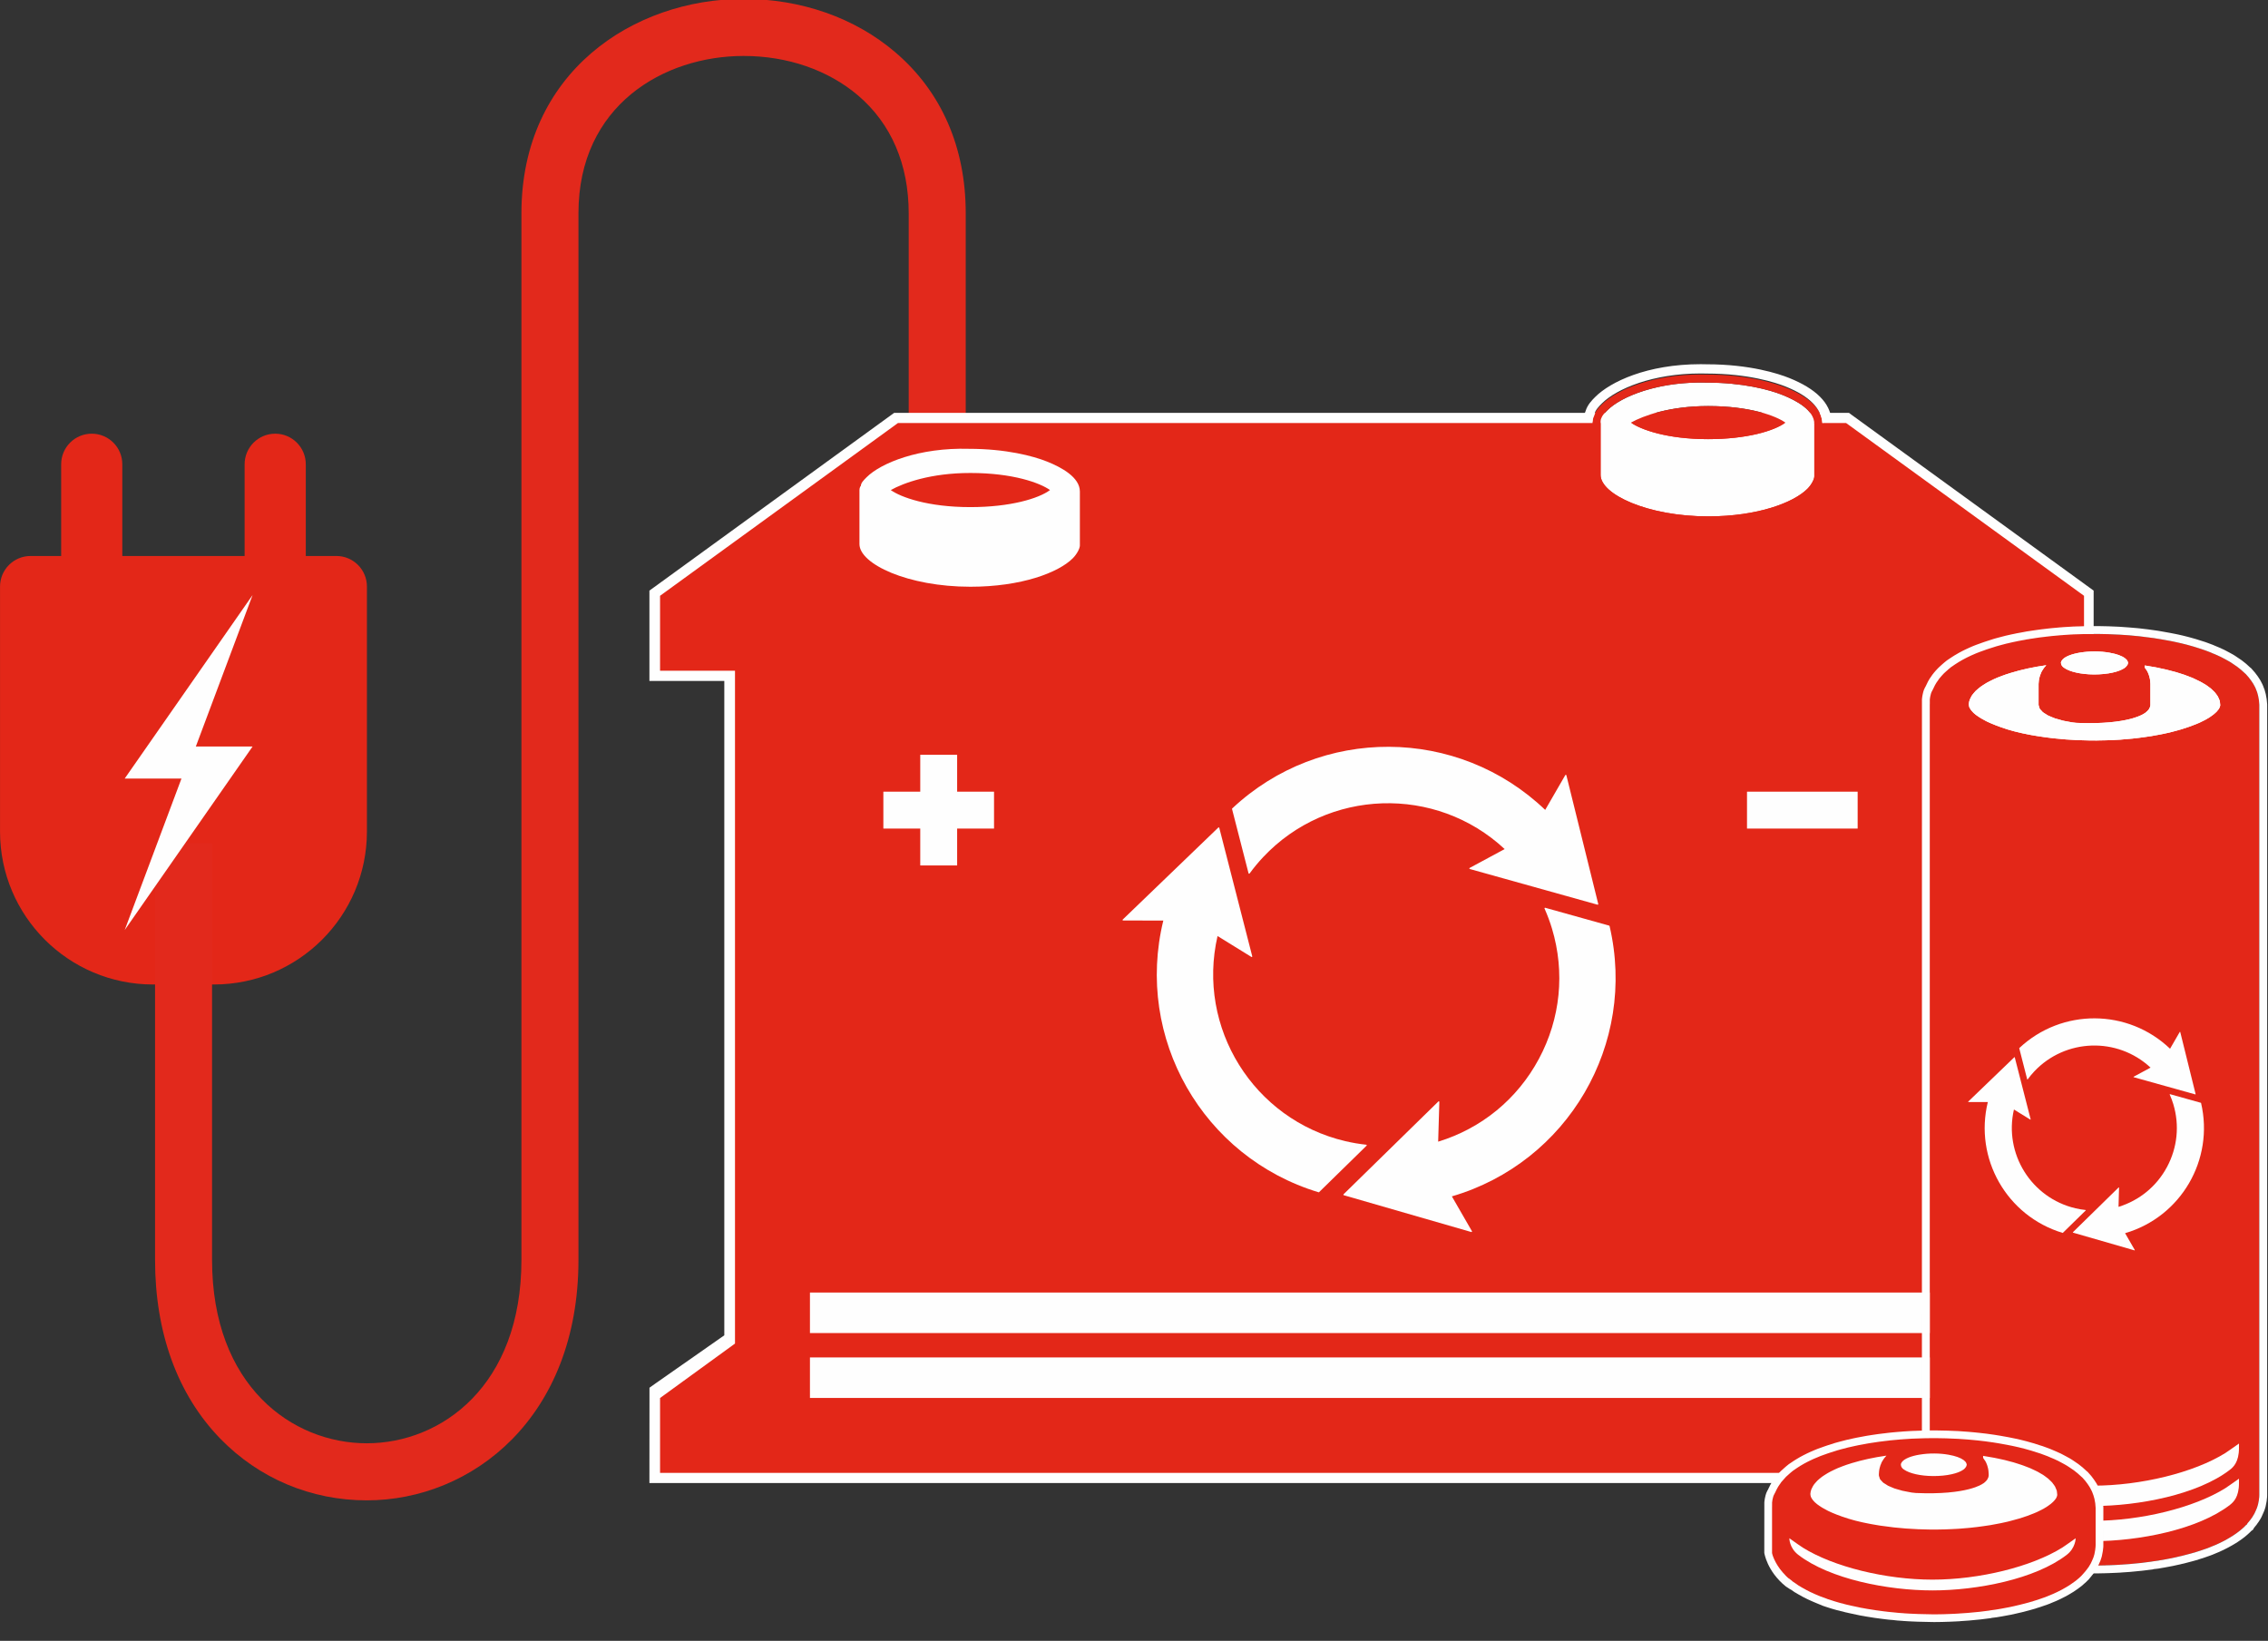 <?xml version="1.0" encoding="UTF-8"?>
<svg preserveAspectRatio="xMidYMid slice" xmlns="http://www.w3.org/2000/svg" xmlns:xlink="http://www.w3.org/1999/xlink" width="170px" height="123px" viewBox="0 0 98 71">
  <rect x="0" y="0" width="98" height="71" fill="#333333" stroke="none"/>
  <!-- Generator: Sketch 57.1 (83088) - https://sketch.com -->
  <title>icon_eb_reduction-piles</title>
  <desc>Created with Sketch.</desc>
  <g id="ecotrel---UI" stroke="none" stroke-width="1" fill="none" fill-rule="evenodd">
    <g id="ecotrel-layout-citoyen" transform="translate(-801, -2062)">
      <g id="icon_eb_reduction-piles" transform="translate(801, 2062)">
        <path d="M9.249,42.59 C12.896,42.586 15.851,39.631 15.855,35.984 L15.855,25.395 C15.855,24.665 15.264,24.073 14.534,24.073 L13.213,24.073 L13.213,20.11 C13.213,19.38 12.621,18.788 11.893,18.788 C11.162,18.788 10.57,19.38 10.57,20.11 L10.57,24.073 L5.285,24.073 L5.285,20.11 C5.285,19.38 4.694,18.788 3.965,18.788 C3.233,18.788 2.643,19.38 2.643,20.11 L2.643,24.073 L1.321,24.073 C0.592,24.073 0.001,24.665 0.001,25.395 L0.001,35.984 C0.004,39.631 2.959,42.586 6.606,42.59 L9.249,42.59 Z" id="Fill-1" fill="#E32718"></path>
        <path d="M6.7,54.49 L6.7,36.484 L9.163,36.484 L9.163,54.49 C9.163,59.937 12.628,62.416 15.847,62.416 C19.067,62.416 22.531,59.937 22.531,54.49 L22.531,9.261 C22.531,3.181 27.36,0 32.13,0 C34.616,0 36.942,0.817 38.681,2.302 C40.676,4.002 41.729,6.408 41.729,9.261 L41.729,18.801 L39.265,18.801 L39.265,9.261 C39.265,7.152 38.51,5.395 37.083,4.177 C35.787,3.073 34.03,2.465 32.13,2.465 C28.694,2.465 24.995,4.592 24.995,9.261 L24.995,54.49 C24.995,61.312 20.393,64.882 15.847,64.882 C13.438,64.882 11.191,63.935 9.522,62.219 C7.675,60.32 6.7,57.647 6.7,54.49" id="Fill-3" fill="#E2291C"></path>
        <polygon id="Fill-5" fill="#FEFEFE" points="8.462 32.306 10.914 25.761 5.388 33.691 7.841 33.691 5.389 40.236 10.914 32.306"></polygon>
        <path d="M28.665,60.544 L31.835,58.242 L31.904,58.193 L31.904,28.864 L28.665,28.864 L28.665,25.876 L38.834,18.493 L79.694,18.493 L89.862,25.876 L89.862,28.864 L86.624,28.864 L86.624,58.193 L89.862,60.547 L89.862,63.525 L28.665,63.525 L28.665,60.544 Z M90.466,29.472 L90.466,25.569 L80.007,17.973 L79.894,17.888 L38.636,17.888 L28.241,25.439 L28.061,25.569 L28.061,29.472 L31.297,29.472 L31.297,57.75 L28.349,59.812 L28.064,60.015 L28.061,64.133 L90.466,64.133 L90.466,60.015 L90.166,60.015 L87.228,57.882 L87.228,29.472 L90.466,29.472 Z" id="Fill-7" fill="#FEFEFE"></path>
        <polygon id="Fill-9" fill="#FEFEFE" points="33.523 61.416 84.696 61.416 84.696 54.605 33.523 54.605"></polygon>
        <path d="M34.998,57.654 L83.574,57.654 L83.574,55.903 L34.998,55.903 L34.998,57.654 Z M34.998,60.456 L83.574,60.456 L83.574,58.705 L34.998,58.705 L34.998,60.456 Z M90.05,29.032 L90.05,25.793 L79.771,18.328 L60.792,18.328 L57.779,18.328 L38.8,18.328 L28.521,25.793 L28.521,29.032 L31.759,29.032 L31.759,58.107 L28.526,60.456 L28.521,60.456 L28.521,63.694 L90.05,63.694 L90.05,60.456 L90.045,60.456 L86.812,58.107 L86.812,29.032 L90.05,29.032 Z" id="Fill-11" fill="#E32718"></path>
        <path d="M41.93,21.961 C40.087,21.961 38.919,21.531 38.49,21.224 C39.042,20.917 40.209,20.486 41.93,20.486 C43.774,20.486 44.941,20.917 45.371,21.224 C44.879,21.592 43.651,21.961 41.93,21.961 M37.445,20.671 C37.322,20.794 37.199,20.917 37.199,21.04 C37.137,21.101 37.137,21.224 37.137,21.224 L37.137,23.559 C37.137,24.419 39.227,25.402 41.93,25.402 C44.142,25.402 45.74,24.788 46.354,24.173 C46.538,23.989 46.661,23.743 46.661,23.62 L46.661,21.285 C46.661,20.671 45.863,20.241 45.248,19.995 C44.634,19.749 43.466,19.442 41.868,19.442 C39.718,19.38 38.059,20.056 37.445,20.671" id="Fill-12" fill="#FEFEFE"></path>
        <path d="M73.809,19.024 C72.021,19.024 70.889,18.607 70.472,18.309 C71.008,18.011 72.14,17.594 73.809,17.594 C75.596,17.594 76.729,18.011 77.146,18.309 C76.669,18.667 75.477,19.024 73.809,19.024 M69.459,17.773 C69.34,17.892 69.221,18.011 69.221,18.13 C69.162,18.19 69.162,18.309 69.162,18.309 L69.162,20.573 C69.162,21.407 71.187,22.361 73.809,22.361 C75.954,22.361 77.503,21.765 78.099,21.169 C78.278,20.99 78.397,20.752 78.397,20.633 L78.397,18.368 C78.397,17.773 77.622,17.356 77.027,17.117 C76.431,16.879 75.298,16.581 73.749,16.581 C71.663,16.521 70.055,17.177 69.459,17.773" id="Fill-13" fill="#FEFEFE"></path>
        <path d="M73.485,16.23 C71.43,16.23 69.86,16.881 69.214,17.527 C69.089,17.653 68.937,17.804 68.889,18.001 C68.821,18.128 68.814,18.262 68.814,18.309 L68.814,20.573 C68.814,21.73 71.101,22.708 73.809,22.708 C76.202,22.708 77.748,22.011 78.344,21.415 C78.537,21.222 78.744,20.895 78.744,20.633 L78.744,18.368 C78.744,17.746 78.21,17.216 77.156,16.795 C76.734,16.626 75.557,16.234 73.75,16.234 C73.668,16.231 73.576,16.23 73.485,16.23 M73.809,19.024 C75.477,19.024 76.67,18.667 77.146,18.309 C76.729,18.011 75.596,17.594 73.809,17.594 C72.14,17.594 71.008,18.011 70.472,18.309 C70.889,18.607 72.021,19.024 73.809,19.024 M73.485,16.577 C73.572,16.577 73.661,16.578 73.75,16.581 C75.298,16.581 76.431,16.879 77.027,17.117 C77.623,17.355 78.397,17.772 78.397,18.368 L78.397,20.633 C78.397,20.752 78.278,20.99 78.099,21.169 C77.504,21.765 75.954,22.361 73.809,22.361 C71.187,22.361 69.162,21.407 69.162,20.573 L69.162,18.309 C69.162,18.309 69.153,18.206 69.188,18.126 C69.247,17.97 69.34,17.892 69.46,17.772 C70.03,17.202 71.528,16.577 73.485,16.577" id="Fill-14" fill="#E32718"></path>
        <polygon id="Fill-15" fill="#FEFEFE" points="38.17 35.852 39.764 35.852 39.764 37.446 41.358 37.446 41.358 35.852 42.952 35.852 42.952 34.258 41.358 34.258 41.358 32.663 39.764 32.663 39.764 34.258 38.17 34.258"></polygon>
        <polygon id="Fill-16" fill="#FEFEFE" points="75.488 35.852 80.269 35.852 80.269 34.258 75.488 34.258"></polygon>
        <path d="M73.485,16.186 C73.576,16.186 73.667,16.187 73.75,16.19 C75.557,16.19 76.734,16.582 77.156,16.751 C78.21,17.173 78.698,17.709 78.744,18.325 L79.095,18.262 L79.142,18.22 C79.09,17.465 78.472,16.846 77.304,16.378 C76.861,16.201 75.628,15.789 73.75,15.789 L73.485,15.785 C71.168,15.785 69.583,16.547 68.93,17.2 C68.788,17.342 68.596,17.534 68.512,17.813 C68.426,17.996 68.413,18.172 68.413,18.265 L68.814,18.265 C68.814,18.218 68.821,18.084 68.889,17.957 C68.937,17.76 69.089,17.609 69.214,17.483 C69.86,16.838 71.43,16.186 73.485,16.186" id="Fill-17" fill="#FEFEFE"></path>
        <path d="M69.549,40.065 C69.548,40.061 69.546,40.057 69.542,40.054 C69.542,40.053 69.541,40.052 69.54,40.051 C69.537,40.049 69.535,40.047 69.531,40.046 L66.774,39.276 C66.773,39.275 66.772,39.275 66.77,39.275 C66.767,39.274 66.763,39.274 66.759,39.274 C66.757,39.275 66.756,39.275 66.754,39.276 L66.753,39.276 C66.752,39.277 66.751,39.277 66.75,39.278 C66.749,39.279 66.747,39.28 66.746,39.281 L66.742,39.285 C66.741,39.286 66.74,39.288 66.74,39.289 C66.739,39.29 66.739,39.292 66.739,39.293 C66.739,39.294 66.738,39.294 66.738,39.295 L66.738,39.295 L66.738,39.3 L66.738,39.302 C66.738,39.303 66.738,39.305 66.739,39.306 C66.739,39.307 66.74,39.309 66.74,39.31 C66.863,39.589 66.972,39.878 67.06,40.171 C67.63,42.064 67.429,44.065 66.494,45.807 C65.565,47.539 64.021,48.807 62.143,49.382 L62.194,47.665 L62.194,47.664 L62.194,47.663 C62.194,47.661 62.193,47.659 62.193,47.657 L62.19,47.651 C62.189,47.649 62.188,47.648 62.186,47.647 C62.185,47.646 62.184,47.645 62.183,47.644 C62.182,47.643 62.181,47.642 62.179,47.642 C62.176,47.64 62.172,47.639 62.168,47.639 L62.165,47.639 C62.163,47.639 62.162,47.639 62.16,47.64 C62.158,47.64 62.156,47.641 62.155,47.642 C62.153,47.643 62.152,47.644 62.15,47.646 C62.15,47.647 62.149,47.648 62.149,47.648 L58.056,51.654 C58.055,51.655 58.055,51.656 58.054,51.657 L58.051,51.661 C58.05,51.663 58.05,51.664 58.049,51.666 C58.049,51.667 58.049,51.668 58.048,51.669 L58.048,51.674 C58.048,51.678 58.05,51.682 58.052,51.686 C58.052,51.687 58.054,51.688 58.055,51.69 C58.055,51.69 58.056,51.69 58.056,51.69 C58.058,51.693 58.06,51.694 58.062,51.695 C58.063,51.696 58.065,51.696 58.066,51.697 C58.066,51.697 58.066,51.697 58.067,51.697 L63.569,53.285 C63.57,53.286 63.572,53.286 63.574,53.286 C63.577,53.287 63.58,53.287 63.583,53.286 C63.584,53.286 63.586,53.286 63.587,53.285 C63.589,53.285 63.59,53.284 63.591,53.283 C63.593,53.282 63.594,53.281 63.596,53.28 C63.597,53.278 63.599,53.276 63.601,53.274 C63.601,53.273 63.602,53.273 63.602,53.271 C63.604,53.267 63.605,53.262 63.604,53.257 C63.604,53.255 63.603,53.254 63.603,53.253 C63.602,53.251 63.602,53.25 63.601,53.249 L63.6,53.247 L62.735,51.746 C67.748,50.279 70.74,45.157 69.55,40.067 C69.549,40.066 69.549,40.065 69.549,40.065" id="Fill-18" fill="#FEFEFE"></path>
        <path d="M63.503,37.554 C63.502,37.554 63.5,37.555 63.499,37.557 C63.498,37.558 63.496,37.56 63.495,37.562 C63.494,37.563 63.493,37.566 63.492,37.568 C63.491,37.571 63.491,37.573 63.491,37.575 L63.491,37.579 C63.491,37.58 63.492,37.582 63.492,37.583 C63.493,37.585 63.493,37.586 63.494,37.588 C63.496,37.591 63.498,37.594 63.501,37.596 C63.502,37.596 63.503,37.597 63.505,37.597 L63.505,37.598 C63.506,37.599 63.508,37.599 63.509,37.599 C63.51,37.6 63.511,37.6 63.512,37.6 L69.026,39.141 L69.028,39.141 C69.028,39.141 69.029,39.142 69.03,39.142 C69.043,39.144 69.055,39.137 69.059,39.125 C69.06,39.124 69.06,39.124 69.06,39.123 C69.06,39.121 69.061,39.118 69.061,39.116 C69.061,39.114 69.06,39.112 69.06,39.111 L67.684,33.552 C67.683,33.551 67.683,33.55 67.683,33.549 C67.683,33.548 67.682,33.547 67.681,33.546 C67.681,33.542 67.678,33.539 67.675,33.536 C67.674,33.535 67.672,33.534 67.671,33.533 L67.67,33.533 C67.669,33.532 67.668,33.532 67.666,33.531 C67.665,33.531 67.664,33.531 67.662,33.531 C67.66,33.53 67.659,33.53 67.657,33.53 C67.656,33.53 67.655,33.53 67.653,33.531 L67.651,33.531 C67.649,33.531 67.646,33.533 67.645,33.534 C67.643,33.534 67.642,33.535 67.641,33.536 C67.639,33.538 67.637,33.54 67.636,33.543 L67.635,33.544 L66.768,35.045 C62.991,31.436 57.06,31.405 53.247,34.98 C53.246,34.981 53.245,34.982 53.244,34.983 C53.243,34.984 53.242,34.985 53.241,34.986 C53.239,34.99 53.237,34.993 53.236,34.997 L53.236,35.003 C53.236,35.005 53.236,35.006 53.237,35.008 L53.237,35.009 L53.949,37.783 L53.949,37.784 C53.95,37.785 53.95,37.786 53.951,37.787 C53.952,37.791 53.954,37.794 53.957,37.797 C53.958,37.797 53.959,37.798 53.959,37.798 L53.96,37.799 C53.96,37.799 53.961,37.799 53.961,37.799 C53.962,37.8 53.963,37.801 53.964,37.801 C53.966,37.802 53.968,37.803 53.97,37.803 C53.974,37.803 53.978,37.803 53.981,37.803 C53.982,37.802 53.983,37.802 53.984,37.801 C53.986,37.8 53.988,37.799 53.99,37.797 C53.992,37.796 53.994,37.795 53.995,37.793 C54.175,37.546 54.372,37.308 54.581,37.086 C57.368,34.121 62.041,33.968 65.016,36.738 L63.504,37.553 C63.504,37.553 63.504,37.554 63.503,37.554" id="Fill-19" fill="#FEFEFE"></path>
        <path d="M59.048,49.557 C59.05,49.556 59.051,49.554 59.052,49.552 C59.053,49.551 59.054,49.549 59.055,49.548 C59.055,49.547 59.055,49.545 59.056,49.543 L59.056,49.541 L59.056,49.538 C59.056,49.534 59.055,49.531 59.053,49.528 C59.053,49.526 59.052,49.525 59.051,49.524 C59.05,49.522 59.049,49.522 59.049,49.521 C59.048,49.52 59.048,49.52 59.047,49.52 C59.047,49.519 59.046,49.518 59.045,49.518 C59.044,49.517 59.043,49.517 59.042,49.516 C59.04,49.515 59.037,49.514 59.034,49.514 L59.033,49.514 C58.73,49.481 58.425,49.429 58.128,49.359 C54.167,48.428 51.697,44.457 52.61,40.496 L54.069,41.397 L54.07,41.398 L54.075,41.4 C54.077,41.401 54.078,41.401 54.079,41.401 C54.081,41.402 54.083,41.402 54.085,41.402 L54.086,41.402 C54.088,41.402 54.088,41.402 54.089,41.401 C54.091,41.401 54.093,41.401 54.094,41.399 C54.098,41.398 54.101,41.396 54.103,41.393 C54.104,41.392 54.105,41.391 54.106,41.39 C54.107,41.389 54.108,41.387 54.109,41.385 C54.109,41.384 54.109,41.383 54.11,41.381 C54.111,41.377 54.11,41.372 54.109,41.369 L52.685,35.82 C52.685,35.82 52.685,35.82 52.684,35.819 C52.684,35.817 52.683,35.816 52.682,35.814 L52.682,35.814 C52.681,35.812 52.68,35.81 52.679,35.809 C52.675,35.805 52.67,35.802 52.664,35.802 C52.662,35.801 52.66,35.801 52.658,35.801 C52.657,35.801 52.655,35.802 52.653,35.802 C52.652,35.802 52.649,35.803 52.648,35.805 L52.644,35.807 L52.641,35.81 L48.516,39.781 L48.514,39.782 C48.514,39.782 48.513,39.783 48.513,39.784 C48.512,39.784 48.511,39.786 48.51,39.787 C48.509,39.788 48.509,39.789 48.508,39.791 C48.508,39.792 48.507,39.793 48.507,39.795 L48.507,39.8 C48.507,39.801 48.506,39.802 48.507,39.803 C48.507,39.804 48.507,39.806 48.508,39.807 C48.508,39.809 48.509,39.811 48.51,39.813 C48.511,39.814 48.512,39.815 48.513,39.816 C48.513,39.817 48.513,39.817 48.514,39.817 C48.514,39.818 48.515,39.819 48.516,39.819 C48.517,39.82 48.518,39.821 48.52,39.822 C48.521,39.823 48.522,39.823 48.524,39.824 C48.525,39.825 48.526,39.825 48.527,39.825 L48.532,39.825 L48.533,39.825 L50.267,39.827 C49.029,44.901 51.97,50.054 56.973,51.568 C56.975,51.568 56.976,51.569 56.978,51.569 C56.98,51.57 56.983,51.57 56.985,51.57 C56.986,51.569 56.988,51.569 56.989,51.568 C56.991,51.568 56.993,51.567 56.995,51.566 C56.997,51.565 56.998,51.564 57,51.562 L57.002,51.559 L59.046,49.559 L59.048,49.557 Z" id="Fill-20" fill="#FEFEFE"></path>
        <path d="M87.95,28.395 L84.646,29.598 L85.564,32.043 L91.165,32.398 L94.656,32.369 L96.511,30.703 C96.511,30.703 96.954,29.904 96.747,29.854 C96.54,29.805 92.772,28.316 92.772,28.316 L89.518,27.773 L87.95,28.395 Z" id="Fill-21" fill="#FEFEFE"></path>
        <path d="M85.115,30.276 L85.118,30.27 C85.126,30.25 85.137,30.233 85.146,30.215 C85.147,30.21 85.15,30.207 85.151,30.204 C85.171,30.163 85.189,30.123 85.217,30.084 C85.22,30.079 85.224,30.076 85.227,30.072 C85.241,30.052 85.259,30.032 85.275,30.012 C85.28,30.008 85.283,30.003 85.287,29.997 C85.314,29.965 85.342,29.931 85.375,29.898 C85.381,29.892 85.388,29.887 85.395,29.881 C85.415,29.863 85.436,29.843 85.458,29.826 C85.465,29.82 85.471,29.812 85.478,29.808 C85.512,29.779 85.547,29.75 85.585,29.723 C85.595,29.713 85.61,29.706 85.621,29.698 C85.644,29.683 85.667,29.666 85.691,29.651 C85.74,29.619 85.791,29.587 85.844,29.555 C85.885,29.534 85.927,29.511 85.971,29.488 C86.028,29.457 86.089,29.427 86.151,29.399 C86.175,29.389 86.2,29.378 86.224,29.367 C86.249,29.357 86.271,29.346 86.296,29.335 C86.362,29.308 86.431,29.28 86.503,29.255 C86.555,29.235 86.607,29.215 86.662,29.197 C86.737,29.171 86.817,29.145 86.897,29.122 C87.345,28.985 87.857,28.872 88.42,28.793 C88.407,28.806 88.396,28.82 88.384,28.834 C88.374,28.848 88.362,28.86 88.352,28.872 C88.348,28.873 88.347,28.875 88.346,28.875 C88.344,28.878 88.343,28.88 88.342,28.881 C88.325,28.904 88.308,28.927 88.293,28.951 C88.272,28.98 88.252,29.009 88.235,29.041 L88.222,29.062 C88.219,29.069 88.217,29.073 88.216,29.078 L88.213,29.084 C88.212,29.087 88.21,29.088 88.209,29.09 L88.205,29.099 C88.202,29.105 88.2,29.113 88.197,29.12 C88.179,29.159 88.163,29.197 88.149,29.236 C88.142,29.256 88.139,29.277 88.134,29.297 C88.132,29.306 88.127,29.312 88.125,29.32 C88.122,29.334 88.119,29.349 88.116,29.363 C88.116,29.364 88.116,29.366 88.115,29.366 C88.112,29.381 88.108,29.396 88.105,29.413 C88.095,29.466 88.092,29.523 88.089,29.581 C88.089,29.581 88.088,29.582 88.088,29.584 L88.088,29.585 C88.088,29.59 88.087,29.596 88.087,29.599 L88.087,30.506 C88.087,30.535 88.103,30.564 88.112,30.593 C88.118,30.614 88.12,30.639 88.132,30.66 C88.133,30.662 88.133,30.663 88.134,30.665 L88.139,30.677 C88.156,30.703 88.185,30.729 88.21,30.755 C88.227,30.773 88.239,30.794 88.26,30.811 C88.263,30.814 88.264,30.817 88.267,30.819 C88.273,30.823 88.279,30.828 88.285,30.832 C88.316,30.858 88.358,30.881 88.396,30.904 C88.425,30.922 88.45,30.942 88.483,30.959 C88.493,30.965 88.504,30.97 88.513,30.974 C88.558,30.995 88.611,31.015 88.662,31.037 C88.7,31.052 88.731,31.067 88.771,31.081 C88.783,31.087 88.798,31.09 88.809,31.095 C88.839,31.104 88.872,31.111 88.903,31.12 C88.934,31.131 88.967,31.14 89,31.148 C89.042,31.16 89.078,31.174 89.123,31.184 C89.151,31.192 89.182,31.195 89.211,31.203 C89.271,31.215 89.336,31.227 89.4,31.238 C89.444,31.245 89.483,31.256 89.529,31.262 C89.56,31.267 89.596,31.27 89.63,31.274 C89.658,31.279 89.686,31.28 89.715,31.284 C91.994,31.383 92.651,30.88 92.651,30.88 C92.658,30.875 92.667,30.87 92.674,30.866 C92.679,30.861 92.686,30.858 92.691,30.855 C92.704,30.846 92.716,30.837 92.725,30.828 C92.776,30.787 92.821,30.742 92.853,30.697 C92.86,30.689 92.863,30.68 92.866,30.672 C92.896,30.622 92.916,30.573 92.919,30.521 L92.919,30.506 L92.919,29.599 C92.919,29.567 92.915,29.52 92.909,29.462 C92.909,29.459 92.908,29.456 92.908,29.453 C92.905,29.43 92.9,29.404 92.895,29.377 C92.894,29.369 92.892,29.361 92.89,29.355 C92.885,29.331 92.88,29.305 92.872,29.279 C92.868,29.265 92.863,29.252 92.859,29.238 C92.854,29.224 92.849,29.21 92.845,29.198 C92.835,29.172 92.824,29.145 92.812,29.114 C92.807,29.107 92.802,29.098 92.8,29.09 L92.767,29.026 C92.759,29.017 92.754,29.011 92.749,29.003 C92.745,28.997 92.741,28.991 92.738,28.985 C92.737,28.985 92.737,28.983 92.736,28.983 C92.722,28.962 92.709,28.942 92.693,28.922 C92.685,28.912 92.682,28.899 92.674,28.89 L92.674,28.805 C92.646,28.8 92.618,28.797 92.591,28.794 C92.618,28.797 92.646,28.8 92.674,28.805 C92.68,28.805 92.687,28.806 92.695,28.808 C92.706,28.808 92.717,28.811 92.727,28.812 C92.783,28.822 92.837,28.831 92.894,28.841 C92.984,28.855 93.076,28.87 93.163,28.887 C93.187,28.892 93.21,28.898 93.233,28.902 C93.277,28.912 93.317,28.921 93.361,28.93 C93.443,28.947 93.526,28.963 93.604,28.982 C93.62,28.985 93.633,28.991 93.649,28.994 C93.699,29.006 93.746,29.018 93.794,29.032 C93.869,29.05 93.945,29.07 94.017,29.09 C94.021,29.09 94.025,29.093 94.027,29.093 C94.086,29.11 94.137,29.128 94.193,29.145 C94.262,29.168 94.331,29.189 94.395,29.21 C94.402,29.212 94.406,29.215 94.412,29.218 C94.424,29.223 94.435,29.227 94.446,29.23 C94.483,29.244 94.518,29.259 94.555,29.271 C94.618,29.296 94.682,29.319 94.741,29.343 C94.756,29.351 94.77,29.358 94.787,29.364 C94.792,29.366 94.797,29.369 94.799,29.37 C94.828,29.384 94.854,29.398 94.884,29.41 C94.891,29.413 94.897,29.416 94.905,29.421 C94.954,29.442 95.002,29.465 95.045,29.488 C95.055,29.491 95.063,29.497 95.073,29.502 C95.085,29.509 95.099,29.517 95.111,29.523 C95.133,29.535 95.153,29.547 95.174,29.558 C95.22,29.585 95.268,29.613 95.312,29.64 C95.313,29.642 95.314,29.642 95.316,29.642 C95.338,29.657 95.355,29.672 95.378,29.686 C95.391,29.697 95.404,29.706 95.419,29.716 C95.459,29.745 95.5,29.773 95.534,29.802 C95.557,29.822 95.575,29.843 95.596,29.861 C95.604,29.869 95.61,29.875 95.618,29.883 C95.649,29.912 95.684,29.942 95.71,29.974 C95.717,29.98 95.72,29.988 95.728,29.995 C95.739,30.012 95.752,30.029 95.763,30.047 C95.767,30.049 95.769,30.052 95.772,30.055 C95.795,30.087 95.819,30.119 95.839,30.151 C95.841,30.154 95.842,30.16 95.843,30.165 C95.857,30.188 95.866,30.212 95.876,30.236 C95.889,30.267 95.905,30.3 95.915,30.334 C95.923,30.363 95.924,30.392 95.926,30.422 C95.931,30.456 95.936,30.488 95.936,30.523 C95.931,30.562 95.918,30.604 95.896,30.645 C95.893,30.651 95.89,30.657 95.887,30.662 C95.865,30.7 95.837,30.738 95.8,30.777 C95.797,30.782 95.796,30.785 95.791,30.79 L95.776,30.805 C95.759,30.823 95.737,30.841 95.717,30.86 C95.695,30.881 95.675,30.899 95.649,30.919 C95.649,30.921 95.648,30.921 95.647,30.922 C95.647,30.922 95.646,30.922 95.645,30.922 C95.645,30.924 95.643,30.924 95.643,30.924 C95.612,30.95 95.574,30.974 95.538,31 C95.514,31.017 95.489,31.035 95.464,31.052 C95.425,31.076 95.382,31.101 95.338,31.125 C95.33,31.131 95.323,31.136 95.315,31.14 C95.311,31.142 95.309,31.142 95.307,31.143 C95.305,31.145 95.304,31.145 95.303,31.145 C95.292,31.152 95.278,31.16 95.264,31.166 C95.264,31.166 95.263,31.168 95.262,31.168 C95.261,31.169 95.259,31.169 95.259,31.169 C95.206,31.198 95.149,31.226 95.089,31.253 C95.07,31.262 95.052,31.27 95.033,31.28 C94.991,31.299 94.944,31.317 94.902,31.335 C94.813,31.372 94.721,31.407 94.624,31.442 C94.396,31.524 94.144,31.601 93.868,31.669 C93.827,31.68 93.787,31.691 93.745,31.701 C93.655,31.721 93.56,31.742 93.467,31.762 C93.413,31.773 93.357,31.784 93.302,31.794 C93.197,31.814 93.092,31.834 92.982,31.852 C92.977,31.854 92.972,31.855 92.968,31.855 C92.873,31.87 92.772,31.884 92.674,31.898 C92.499,31.924 92.32,31.945 92.135,31.965 C92.089,31.97 92.043,31.974 91.995,31.977 C91.899,31.986 91.805,31.994 91.706,32.002 C91.676,32.004 91.649,32.007 91.619,32.01 C91.602,32.011 91.584,32.011 91.565,32.013 C91.488,32.017 91.409,32.02 91.333,32.025 C91.297,32.026 91.261,32.029 91.223,32.031 L91.214,32.031 C91.138,32.033 91.062,32.036 90.985,32.038 C90.877,32.041 90.769,32.044 90.658,32.044 C90.629,32.045 90.602,32.047 90.573,32.047 L90.57,32.047 C90.552,32.047 90.534,32.045 90.517,32.045 C90.436,32.045 90.352,32.044 90.269,32.044 C90.109,32.041 89.951,32.038 89.799,32.031 C89.795,32.031 89.791,32.031 89.788,32.031 C89.441,32.017 89.108,31.991 88.786,31.956 C88.766,31.953 88.748,31.951 88.728,31.95 C88.525,31.927 88.328,31.901 88.142,31.872 L88.063,31.86 C88.032,31.855 88.003,31.849 87.971,31.845 C87.898,31.831 87.824,31.82 87.755,31.808 C87.717,31.8 87.683,31.794 87.647,31.787 C87.575,31.773 87.506,31.759 87.437,31.744 C87.425,31.741 87.409,31.738 87.393,31.735 C87.369,31.73 87.343,31.724 87.32,31.718 C87.23,31.698 87.145,31.678 87.065,31.657 C87.052,31.654 87.041,31.651 87.029,31.648 C87.015,31.643 87.002,31.64 86.989,31.637 C86.92,31.619 86.855,31.599 86.794,31.581 C86.78,31.578 86.766,31.573 86.754,31.57 C86.554,31.508 86.378,31.445 86.223,31.384 C86.089,31.331 85.968,31.28 85.863,31.23 C85.843,31.22 85.826,31.21 85.807,31.201 C85.731,31.162 85.659,31.122 85.595,31.084 C85.521,31.035 85.441,30.988 85.376,30.936 C85.35,30.915 85.324,30.892 85.3,30.872 C85.293,30.866 85.286,30.86 85.279,30.854 C85.267,30.841 85.255,30.829 85.244,30.817 C85.223,30.797 85.204,30.776 85.188,30.756 C85.171,30.735 85.156,30.715 85.143,30.694 C85.133,30.678 85.125,30.663 85.117,30.648 C85.115,30.645 85.113,30.642 85.111,30.64 C85.107,30.631 85.101,30.62 85.098,30.613 C85.094,30.607 85.093,30.601 85.091,30.595 C85.089,30.59 85.089,30.584 85.088,30.579 C85.085,30.567 85.081,30.552 85.079,30.54 C85.078,30.517 85.071,30.497 85.072,30.474 C85.076,30.407 85.091,30.341 85.115,30.276 L85.115,30.276 Z M89.054,28.683 C89.057,28.642 89.078,28.602 89.109,28.564 C89.221,28.424 89.508,28.308 89.884,28.247 C89.913,28.247 89.94,28.245 89.969,28.244 C89.942,28.245 89.916,28.247 89.888,28.247 C90.084,28.215 90.3,28.198 90.529,28.198 C90.747,28.2 90.95,28.218 91.134,28.25 C91.144,28.25 91.156,28.253 91.167,28.256 C91.453,28.305 91.679,28.387 91.815,28.488 C91.871,28.529 91.912,28.573 91.932,28.62 C91.944,28.648 91.955,28.674 91.954,28.703 C91.953,28.709 91.947,28.713 91.946,28.72 C91.94,28.762 91.917,28.803 91.879,28.843 C91.857,28.866 91.836,28.889 91.806,28.91 C91.802,28.909 91.799,28.907 91.796,28.907 C91.8,28.907 91.805,28.91 91.806,28.91 C91.69,28.991 91.514,29.061 91.291,29.111 C91.058,29.163 90.778,29.192 90.476,29.192 C89.909,29.188 89.428,29.073 89.198,28.91 C89.197,28.909 89.196,28.907 89.195,28.907 C89.18,28.896 89.162,28.887 89.149,28.875 C89.095,28.828 89.067,28.776 89.058,28.723 C89.063,28.721 89.069,28.718 89.072,28.716 C89.068,28.716 89.063,28.716 89.058,28.716 C89.056,28.706 89.05,28.697 89.05,28.686 C89.052,28.684 89.053,28.683 89.054,28.683 L89.054,28.683 Z M97.608,30.312 L97.608,30.311 L97.602,30.276 C97.587,30.165 97.563,30.062 97.531,29.963 C97.515,29.913 97.496,29.866 97.475,29.817 C97.467,29.796 97.459,29.777 97.449,29.756 C97.434,29.724 97.41,29.678 97.384,29.633 L97.376,29.619 L97.359,29.59 C97.303,29.502 97.25,29.422 97.169,29.322 C97.126,29.271 97.084,29.223 97.038,29.172 L97.023,29.162 L97.011,29.151 L97.001,29.14 L96.992,29.134 L96.977,29.12 C96.887,29.034 96.782,28.942 96.664,28.855 L96.654,28.849 L96.628,28.831 C96.574,28.791 96.516,28.753 96.458,28.715 C96.427,28.695 96.409,28.683 96.388,28.669 L96.361,28.652 L96.326,28.631 C96.307,28.62 96.291,28.611 96.276,28.604 L96.206,28.564 L96.172,28.546 L96.169,28.544 L96.146,28.532 L96.125,28.52 L96.091,28.503 C96.07,28.491 96.049,28.48 96.026,28.468 L96.016,28.463 L95.981,28.445 L95.946,28.427 C95.923,28.416 95.901,28.407 95.881,28.398 C95.846,28.381 95.831,28.372 95.813,28.366 C95.766,28.345 95.733,28.331 95.701,28.317 L95.652,28.297 L95.625,28.287 L95.569,28.262 C95.539,28.247 95.52,28.241 95.502,28.233 L95.426,28.204 C95.367,28.183 95.318,28.163 95.268,28.145 L95.231,28.133 L95.174,28.113 L95.153,28.105 L95.143,28.102 L95.141,28.102 L95.116,28.093 C94.668,27.942 94.279,27.849 94.031,27.797 L94.001,27.79 L93.955,27.78 L93.784,27.745 L93.745,27.738 L93.695,27.729 C93.588,27.709 93.483,27.689 93.361,27.669 L93.299,27.659 L93.179,27.64 L93.142,27.634 L93.118,27.63 L93.072,27.622 C92.883,27.595 92.669,27.567 92.432,27.541 L92.294,27.529 L92.266,27.526 C92.176,27.517 92.09,27.509 91.996,27.5 C91.849,27.488 91.709,27.479 91.561,27.471 L91.548,27.471 L91.544,27.471 C91.411,27.462 91.258,27.456 91.092,27.451 L91.042,27.45 L90.649,27.442 L90.645,27.442 L90.636,27.442 C90.629,27.442 90.622,27.442 90.614,27.442 L90.526,27.442 L90.475,27.442 C90.385,27.442 90.293,27.442 90.199,27.444 L90.165,27.445 L90.129,27.445 L90.117,27.445 L90.115,27.445 C90.01,27.447 89.894,27.451 89.775,27.456 L89.734,27.457 L89.661,27.459 L89.585,27.462 L89.579,27.462 L89.539,27.465 L89.505,27.466 C89.396,27.473 89.276,27.48 89.165,27.488 L89.106,27.494 L89.101,27.494 L89.082,27.495 L89.08,27.495 L89.048,27.497 L89.022,27.498 L88.983,27.503 L88.948,27.506 C88.868,27.514 88.789,27.52 88.712,27.527 L88.662,27.532 L88.58,27.541 L88.531,27.547 L88.528,27.547 L88.486,27.552 L88.428,27.558 L88.394,27.562 L88.34,27.57 L88.311,27.573 L88.281,27.576 C88.217,27.584 88.155,27.59 88.094,27.599 L88.044,27.607 L87.959,27.619 L87.814,27.642 L87.724,27.654 L87.677,27.663 L87.625,27.672 L87.62,27.672 L87.594,27.675 L87.469,27.7 L87.42,27.709 L87.375,27.716 L87.336,27.724 L87.177,27.753 L87.171,27.755 L87.152,27.759 L87.132,27.764 L87.071,27.776 L87.019,27.788 L87.001,27.791 L86.996,27.791 C86.909,27.811 86.823,27.829 86.746,27.849 L86.702,27.858 L86.421,27.933 L86.387,27.942 L86.255,27.979 L86.218,27.991 C86.116,28.021 86.023,28.05 85.934,28.081 L85.826,28.117 L85.742,28.148 L85.7,28.163 L85.643,28.183 C85.602,28.197 85.562,28.21 85.522,28.227 C85.446,28.256 85.339,28.299 85.216,28.355 L85.209,28.358 L85.182,28.369 C85.134,28.392 85.102,28.407 85.067,28.424 L85.036,28.439 L85.001,28.456 L84.987,28.463 L84.943,28.485 C84.852,28.529 84.727,28.602 84.651,28.648 L84.628,28.66 L84.609,28.674 L84.6,28.68 C84.574,28.695 84.549,28.712 84.52,28.73 L84.456,28.773 L84.445,28.779 L84.416,28.8 L84.414,28.802 L84.39,28.819 L84.309,28.872 C84.309,28.872 84.247,28.925 84.218,28.948 L84.217,28.95 L84.199,28.962 C84.181,28.977 84.165,28.994 84.148,29.009 L84.142,29.015 L84.115,29.038 L84.098,29.053 C84.072,29.076 84.048,29.099 84.022,29.122 L84.008,29.134 L83.983,29.16 C83.924,29.224 83.872,29.28 83.826,29.337 L83.821,29.341 L83.801,29.366 L83.784,29.387 L83.769,29.412 L83.766,29.415 C83.755,29.43 83.744,29.445 83.734,29.462 L83.716,29.488 C83.698,29.511 83.682,29.535 83.669,29.556 L83.666,29.561 L83.655,29.578 L83.649,29.587 L83.645,29.596 L83.641,29.602 C83.631,29.62 83.62,29.64 83.609,29.657 L83.599,29.677 L83.59,29.698 C83.583,29.712 83.577,29.724 83.571,29.735 L83.542,29.797 L83.536,29.808 L83.519,29.841 L83.519,29.843 L83.517,29.848 L83.507,29.864 L83.496,29.887 L83.489,29.901 C83.487,29.905 83.484,29.91 83.482,29.913 L83.48,29.916 L83.474,29.927 C83.467,29.948 83.456,29.965 83.451,29.977 C83.446,29.994 83.437,30.015 83.432,30.038 C83.42,30.079 83.413,30.114 83.406,30.149 C83.406,30.151 83.405,30.152 83.404,30.154 L83.4,30.183 L83.396,30.207 L83.395,30.221 L83.393,30.227 C83.391,30.235 83.392,30.242 83.391,30.25 L83.387,30.268 L83.387,30.453 C83.386,30.473 83.385,30.491 83.385,30.509 L83.385,64.739 L83.385,65.037 L83.439,65.064 L83.456,65.115 L83.457,65.118 L83.464,65.141 C83.469,65.159 83.479,65.189 83.491,65.219 L83.494,65.23 L83.495,65.231 L83.51,65.281 L83.521,65.297 L83.525,65.308 L83.535,65.329 L83.535,65.329 C83.535,65.329 83.537,65.335 83.54,65.341 L83.549,65.362 L83.56,65.391 L83.568,65.403 L83.569,65.406 L83.586,65.438 L83.605,65.475 C83.608,65.48 83.621,65.501 83.633,65.522 C83.633,65.522 83.641,65.537 83.651,65.553 L83.661,65.567 L83.671,65.588 L83.672,65.59 L83.688,65.62 L83.711,65.644 L83.716,65.651 C83.74,65.686 83.761,65.716 83.782,65.743 L83.787,65.749 L83.789,65.751 L83.793,65.758 L83.793,65.76 L83.797,65.763 L83.799,65.766 L83.8,65.767 L83.81,65.781 L83.838,65.816 L83.847,65.826 C83.849,65.829 83.852,65.832 83.855,65.835 L83.855,65.853 L83.996,65.99 L84.133,66.129 L84.147,66.129 C84.148,66.132 84.15,66.132 84.152,66.135 L84.158,66.141 L84.188,66.166 C84.197,66.175 84.217,66.189 84.237,66.203 C84.24,66.207 84.255,66.221 84.272,66.233 L84.28,66.242 L84.31,66.264 C84.342,66.288 84.379,66.312 84.415,66.335 L84.46,66.364 C84.497,66.392 84.519,66.409 84.544,66.424 L84.553,66.431 L84.581,66.447 L84.6,66.457 L84.623,66.471 L84.647,66.486 L84.69,66.513 C84.719,66.529 84.747,66.543 84.774,66.558 L84.807,66.576 L84.835,66.593 C84.857,66.603 84.879,66.618 84.902,66.629 C84.937,66.647 84.971,66.665 85.005,66.681 L85.028,66.695 L85.049,66.704 L85.059,66.71 L85.125,66.74 L85.128,66.742 L85.148,66.751 L85.191,66.77 L85.264,66.805 L85.3,66.82 C85.343,66.84 85.384,66.858 85.426,66.874 L85.434,66.877 L85.454,66.885 L85.455,66.885 C85.463,66.888 85.469,66.891 85.477,66.894 L85.479,66.895 C85.489,66.9 85.501,66.906 85.511,66.909 L85.551,66.921 C85.599,66.941 85.631,66.951 85.662,66.963 L85.716,66.983 L85.744,66.993 C85.769,67.002 85.795,67.011 85.817,67.02 L85.831,67.028 L85.873,67.04 L85.876,67.04 C86.245,67.168 86.532,67.239 86.638,67.264 L86.667,67.27 L86.696,67.278 L86.744,67.288 L86.751,67.29 L86.768,67.293 L86.848,67.312 C86.958,67.338 87.073,67.362 87.198,67.388 L87.202,67.388 L87.228,67.394 L87.308,67.412 L87.403,67.427 L87.469,67.439 L87.574,67.459 L87.913,67.513 L87.961,67.519 L88.048,67.531 L88.217,67.555 L88.297,67.564 L88.499,67.588 L88.651,67.605 L88.675,67.606 L88.679,67.606 L88.937,67.633 C89.021,67.641 89.093,67.644 89.166,67.65 L89.217,67.653 C89.282,67.659 89.344,67.662 89.405,67.665 L89.469,67.668 L89.534,67.671 L89.814,67.683 C90.003,67.691 90.188,67.694 90.39,67.697 L90.503,67.698 L90.692,67.698 L90.712,67.698 L90.719,67.697 L90.825,67.695 L90.878,67.694 L90.952,67.692 L90.969,67.692 L90.978,67.691 L90.992,67.691 L91.01,67.689 L91.017,67.689 L91.02,67.689 C91.039,67.689 91.054,67.689 91.073,67.688 L91.188,67.683 L91.428,67.674 L91.607,67.663 L91.645,67.659 L91.646,67.659 L91.67,67.659 C91.782,67.65 91.899,67.644 92.012,67.635 C92.375,67.605 92.697,67.57 92.943,67.532 L92.946,67.531 L92.969,67.528 L92.994,67.523 L93.213,67.493 L93.273,67.484 L93.274,67.484 L93.299,67.478 C93.347,67.471 93.399,67.463 93.45,67.454 L93.831,67.382 L94.048,67.335 L94.069,67.329 C94.111,67.32 94.152,67.311 94.194,67.3 L94.227,67.293 L94.279,67.281 L94.664,67.181 L94.77,67.15 C94.797,67.144 94.818,67.141 94.84,67.132 C94.858,67.126 94.88,67.121 94.9,67.112 C94.964,67.093 95.03,67.072 95.087,67.053 L95.41,66.941 L95.431,66.931 L95.453,66.921 L95.459,66.919 L95.487,66.91 L95.506,66.901 C95.614,66.861 95.851,66.766 96.129,66.618 L96.137,66.612 L96.158,66.6 C96.198,66.579 96.237,66.558 96.274,66.535 L96.362,66.484 C96.385,66.472 96.402,66.46 96.419,66.448 C96.443,66.434 96.458,66.425 96.471,66.418 C96.491,66.406 96.508,66.394 96.521,66.383 C96.602,66.332 96.671,66.281 96.734,66.231 L96.756,66.216 L96.766,66.207 L96.793,66.186 C96.857,66.135 96.923,66.078 96.982,66.02 C97.006,65.998 97.021,65.98 97.036,65.962 L97.088,65.924 L97.113,65.874 C97.167,65.812 97.211,65.763 97.246,65.712 L97.25,65.709 L97.267,65.683 L97.269,65.681 L97.277,65.669 L97.315,65.618 C97.36,65.55 97.389,65.499 97.416,65.45 C97.429,65.422 97.438,65.403 97.445,65.383 L97.454,65.365 L97.454,65.365 L97.461,65.353 L97.464,65.346 C97.483,65.303 97.502,65.261 97.515,65.225 L97.521,65.21 L97.527,65.195 C97.546,65.135 97.558,65.094 97.57,65.053 C97.602,64.915 97.616,64.805 97.621,64.731 L97.624,64.666 L97.625,64.654 L97.625,64.626 L97.625,30.506 C97.62,30.451 97.618,30.387 97.608,30.312 L97.608,30.312 Z" id="Fill-22" fill="#E32718"></path>
        <path d="M90.475,27.102 L90.194,27.104 L90.128,27.105 C90.008,27.107 89.897,27.111 89.784,27.116 L89.723,27.117 L89.649,27.12 L89.572,27.122 L89.57,27.123 L89.487,27.128 L89.142,27.148 L89.073,27.155 L88.991,27.16 L88.916,27.168 L88.677,27.189 L88.545,27.203 L88.54,27.203 L88.488,27.209 L88.389,27.221 L88.307,27.23 L88.303,27.232 L88.241,27.238 L88.046,27.264 L87.908,27.284 L87.764,27.305 L87.672,27.32 L87.664,27.32 L87.557,27.337 L87.407,27.366 L87.405,27.366 L87.309,27.384 L87.115,27.419 L87.108,27.421 L87.056,27.433 L87,27.444 L86.998,27.445 L86.926,27.459 L86.667,27.517 L86.334,27.604 L86.163,27.651 C86.015,27.697 85.919,27.727 85.827,27.759 L85.716,27.796 L85.626,27.828 L85.53,27.863 L85.401,27.909 C85.32,27.939 85.206,27.985 85.075,28.044 L85.074,28.046 L85.023,28.069 L84.918,28.117 L84.854,28.149 L84.795,28.178 C84.697,28.227 84.559,28.306 84.476,28.357 L84.459,28.366 L84.421,28.39 L84.332,28.447 L84.265,28.492 L84.216,28.524 L84.122,28.588 C84.122,28.588 84.018,28.672 84.004,28.684 C83.956,28.723 83.934,28.744 83.911,28.765 C83.846,28.823 83.816,28.849 83.787,28.878 L83.781,28.884 L83.737,28.927 C83.671,28.995 83.613,29.059 83.561,29.123 L83.549,29.14 L83.496,29.206 C83.477,29.233 83.461,29.256 83.447,29.279 C83.419,29.317 83.399,29.346 83.381,29.373 L83.378,29.378 L83.352,29.422 L83.348,29.428 L83.31,29.497 L83.304,29.506 L83.28,29.558 L83.234,29.652 L83.211,29.7 L83.204,29.713 L83.196,29.73 L83.178,29.756 L83.156,29.809 L83.143,29.831 L83.129,29.867 L83.102,29.953 C83.089,29.997 83.08,30.041 83.072,30.084 L83.074,30.085 L83.067,30.111 L83.058,30.172 L83.055,30.195 L83.047,30.268 L83.047,30.453 L83.045,64.739 L83.045,65.038 L83.045,65.249 L83.162,65.306 L83.171,65.338 L83.173,65.343 L83.184,65.376 L83.213,65.442 C83.22,65.46 83.229,65.481 83.24,65.501 L83.249,65.525 L83.251,65.531 L83.27,65.569 L83.296,65.561 C83.299,65.581 83.304,65.6 83.31,65.621 L83.301,65.626 L83.31,65.644 L83.338,65.689 C83.344,65.704 83.352,65.716 83.36,65.73 L83.369,65.743 L83.398,65.79 L83.419,65.832 L83.44,65.853 C83.465,65.886 83.491,65.921 83.515,65.953 L83.515,65.978 L83.617,66.096 L83.757,66.233 L83.892,66.37 L83.992,66.469 L84.023,66.469 L84.042,66.484 L84.07,66.507 C84.148,66.569 84.197,66.6 84.245,66.629 C84.299,66.669 84.329,66.691 84.36,66.71 L84.369,66.716 L84.414,66.743 L84.621,66.471 L84.477,66.779 L84.49,66.787 L84.569,66.834 L84.649,66.876 L84.749,66.933 L84.818,66.968 L84.824,66.971 L84.885,67.002 L84.984,67.05 L85.191,66.77 L85.049,67.081 L85.122,67.114 L85.124,67.115 L85.19,67.144 L85.297,67.189 L85.634,67.328 L85.639,67.317 L85.67,67.329 L85.715,67.356 L85.745,67.358 C86.105,67.478 86.385,67.552 86.56,67.594 L86.564,67.596 L86.626,67.612 L86.633,67.612 L86.696,67.626 L86.768,67.644 C86.884,67.671 87.002,67.695 87.131,67.722 L87.239,67.743 L87.343,67.763 L87.411,67.773 L87.512,67.793 L87.859,67.849 L87.864,67.849 L87.917,67.856 L88.004,67.868 L88.17,67.891 L88.254,67.901 L88.457,67.927 L88.617,67.942 L88.634,67.945 L88.674,67.947 L88.902,67.972 L89.102,67.986 L89.103,67.986 L89.189,67.993 C89.259,67.998 89.327,68.002 89.391,68.004 L89.454,68.007 L89.513,68.011 L89.799,68.023 C89.993,68.031 90.18,68.034 90.385,68.037 L90.498,68.038 L90.694,68.037 L90.83,68.034 L90.833,68.034 L90.888,68.034 L90.963,68.031 L91.02,68.029 L91.03,68.029 L91.083,68.028 L91.2,68.023 L91.442,68.013 L91.626,68.004 L91.635,68.002 L91.683,67.998 L91.805,67.99 L92.04,67.974 C92.411,67.942 92.74,67.906 92.993,67.87 L93.023,67.865 L93.052,67.855 L93.258,67.831 L93.329,67.819 L93.423,67.802 L93.509,67.788 L93.893,67.716 L94.12,67.666 L94.183,67.653 L94.28,67.629 L94.288,67.627 L94.365,67.611 L94.748,67.51 L94.865,67.477 C94.895,67.471 94.923,67.463 94.952,67.454 C94.969,67.448 95,67.438 95.032,67.425 L95.193,67.376 L95.522,67.261 L95.537,67.255 L95.575,67.24 L95.603,67.231 L95.645,67.212 C95.747,67.172 95.997,67.072 96.288,66.916 C96.365,66.876 96.408,66.852 96.45,66.826 L96.532,66.778 L96.54,66.773 L96.596,66.739 L96.606,66.734 L96.648,66.709 C96.678,66.691 96.704,66.671 96.725,66.656 C96.795,66.612 96.871,66.556 96.943,66.501 L96.945,66.499 L97.005,66.453 C97.078,66.394 97.15,66.329 97.217,66.266 C97.238,66.246 97.254,66.228 97.268,66.213 L97.291,66.195 L97.354,66.148 L97.39,66.079 C97.419,66.041 97.452,66.002 97.483,65.962 L97.492,65.956 L97.534,65.894 L97.544,65.879 L97.588,65.82 C97.652,65.725 97.687,65.665 97.717,65.606 C97.74,65.559 97.752,65.531 97.763,65.504 C97.794,65.439 97.818,65.386 97.834,65.341 L97.867,65.248 L97.897,65.147 C97.939,64.969 97.954,64.841 97.959,64.755 L97.963,64.683 L97.964,30.506 L97.964,30.494 L97.959,30.43 C97.956,30.381 97.953,30.328 97.944,30.267 C97.92,30.098 97.892,29.976 97.853,29.858 C97.835,29.802 97.813,29.744 97.788,29.686 C97.778,29.66 97.768,29.636 97.754,29.608 C97.742,29.578 97.711,29.52 97.679,29.465 L97.675,29.456 L97.645,29.407 C97.583,29.308 97.523,29.218 97.433,29.108 C97.367,29.029 97.328,28.985 97.285,28.939 L97.266,28.919 L97.23,28.892 C97.115,28.779 96.996,28.678 96.866,28.582 L96.859,28.578 L96.815,28.547 C96.77,28.514 96.705,28.471 96.641,28.43 C96.614,28.41 96.59,28.395 96.564,28.378 L96.563,28.378 L96.498,28.338 L96.494,28.335 L96.439,28.305 L96.37,28.267 L96.336,28.248 L96.256,28.206 L96.179,28.165 L96.175,28.163 L96.09,28.119 L96.014,28.085 L95.948,28.053 L95.829,28.003 L95.76,27.974 L95.704,27.951 L95.625,27.916 L95.547,27.887 L95.392,27.829 L95.287,27.791 L95.269,27.785 L95.23,27.773 C94.761,27.616 94.358,27.518 94.101,27.463 L94.099,27.463 L94.022,27.447 L93.851,27.413 L93.849,27.413 L93.757,27.395 C93.638,27.372 93.536,27.352 93.415,27.334 L93.352,27.323 L93.234,27.303 L93.233,27.303 L93.17,27.294 C92.928,27.258 92.709,27.229 92.467,27.203 L92.327,27.189 L92.253,27.183 L92.024,27.163 C91.873,27.149 91.731,27.14 91.58,27.131 C91.427,27.122 91.271,27.116 91.102,27.111 L90.655,27.102 L90.526,27.102 L90.475,27.102 Z M90.57,32.047 L90.573,32.047 C90.602,32.047 90.628,32.045 90.658,32.044 C90.769,32.044 90.876,32.041 90.985,32.038 C91.062,32.036 91.138,32.033 91.213,32.031 L91.223,32.031 C91.261,32.029 91.296,32.026 91.332,32.025 C91.409,32.02 91.488,32.017 91.565,32.013 C91.583,32.011 91.602,32.011 91.619,32.01 C91.649,32.007 91.676,32.004 91.705,32.002 C91.805,31.994 91.899,31.986 91.995,31.977 C92.042,31.974 92.088,31.97 92.135,31.965 C92.32,31.945 92.498,31.924 92.673,31.898 C92.772,31.884 92.872,31.872 92.968,31.855 C92.972,31.855 92.977,31.854 92.982,31.852 C93.092,31.834 93.197,31.814 93.302,31.794 C93.357,31.784 93.413,31.773 93.466,31.762 C93.561,31.742 93.655,31.721 93.745,31.701 C93.787,31.691 93.827,31.68 93.868,31.669 C94.144,31.602 94.396,31.524 94.623,31.442 C94.721,31.407 94.813,31.372 94.902,31.335 C94.944,31.317 94.991,31.299 95.033,31.28 C95.052,31.27 95.07,31.262 95.088,31.253 C95.149,31.226 95.205,31.198 95.258,31.169 C95.259,31.169 95.261,31.169 95.262,31.168 C95.263,31.168 95.264,31.166 95.264,31.166 C95.278,31.16 95.291,31.152 95.303,31.145 C95.304,31.145 95.305,31.145 95.307,31.143 C95.309,31.142 95.311,31.142 95.315,31.14 C95.323,31.136 95.329,31.131 95.337,31.127 C95.381,31.102 95.424,31.076 95.463,31.052 C95.489,31.035 95.514,31.017 95.537,31 C95.574,30.974 95.612,30.95 95.643,30.924 C95.643,30.924 95.645,30.924 95.645,30.922 C95.646,30.922 95.647,30.922 95.647,30.922 C95.648,30.921 95.649,30.921 95.649,30.919 C95.675,30.899 95.695,30.881 95.717,30.86 C95.737,30.841 95.758,30.823 95.776,30.805 L95.79,30.79 C95.795,30.785 95.796,30.782 95.799,30.777 C95.836,30.738 95.865,30.7 95.887,30.663 C95.89,30.657 95.893,30.651 95.896,30.645 C95.917,30.604 95.931,30.562 95.936,30.523 C95.936,30.488 95.931,30.456 95.926,30.422 C95.923,30.392 95.922,30.363 95.914,30.334 C95.905,30.3 95.889,30.268 95.875,30.236 C95.866,30.212 95.857,30.188 95.843,30.165 C95.841,30.16 95.84,30.154 95.838,30.151 C95.819,30.119 95.794,30.087 95.772,30.055 C95.769,30.052 95.767,30.049 95.763,30.047 C95.751,30.029 95.739,30.012 95.728,29.997 C95.72,29.988 95.717,29.98 95.709,29.974 C95.684,29.942 95.649,29.913 95.618,29.883 C95.61,29.875 95.604,29.869 95.596,29.861 C95.575,29.843 95.557,29.822 95.534,29.802 C95.499,29.773 95.458,29.745 95.418,29.716 C95.404,29.706 95.391,29.697 95.377,29.686 C95.355,29.672 95.337,29.657 95.316,29.643 C95.314,29.642 95.313,29.642 95.312,29.64 C95.268,29.613 95.22,29.585 95.173,29.559 C95.153,29.547 95.132,29.535 95.111,29.523 C95.099,29.517 95.084,29.509 95.073,29.502 C95.063,29.497 95.055,29.491 95.044,29.488 C95.001,29.465 94.954,29.442 94.905,29.421 C94.897,29.416 94.891,29.413 94.884,29.41 C94.854,29.398 94.828,29.384 94.798,29.37 C94.796,29.369 94.791,29.366 94.787,29.364 C94.77,29.358 94.754,29.351 94.741,29.343 C94.682,29.319 94.618,29.296 94.555,29.271 C94.518,29.259 94.483,29.244 94.446,29.23 C94.435,29.227 94.423,29.223 94.412,29.218 C94.406,29.215 94.402,29.212 94.395,29.21 C94.33,29.189 94.262,29.168 94.193,29.145 C94.137,29.128 94.085,29.11 94.027,29.093 C94.025,29.093 94.021,29.09 94.017,29.09 C93.945,29.07 93.869,29.05 93.793,29.032 C93.746,29.018 93.699,29.006 93.649,28.994 C93.633,28.991 93.62,28.985 93.604,28.982 C93.526,28.963 93.443,28.947 93.361,28.93 C93.317,28.921 93.277,28.912 93.233,28.902 C93.209,28.898 93.187,28.892 93.163,28.887 C93.076,28.87 92.984,28.855 92.894,28.841 C92.836,28.831 92.783,28.822 92.727,28.812 C92.716,28.811 92.705,28.808 92.695,28.808 C92.687,28.806 92.68,28.805 92.673,28.805 C92.646,28.8 92.618,28.797 92.59,28.794 C92.618,28.797 92.646,28.8 92.673,28.805 L92.673,28.89 C92.682,28.899 92.685,28.912 92.693,28.922 C92.708,28.942 92.722,28.962 92.736,28.983 C92.737,28.983 92.737,28.985 92.738,28.985 C92.741,28.991 92.745,28.997 92.748,29.003 C92.753,29.011 92.759,29.017 92.767,29.026 L92.799,29.088 C92.802,29.098 92.807,29.107 92.812,29.114 C92.824,29.145 92.834,29.172 92.845,29.198 C92.849,29.21 92.854,29.224 92.859,29.238 C92.863,29.252 92.868,29.265 92.871,29.279 C92.879,29.305 92.885,29.331 92.89,29.355 C92.892,29.361 92.894,29.369 92.895,29.377 C92.9,29.404 92.905,29.43 92.908,29.453 C92.908,29.456 92.909,29.459 92.909,29.462 C92.914,29.52 92.918,29.567 92.918,29.601 L92.918,30.506 L92.918,30.521 C92.915,30.573 92.896,30.622 92.866,30.672 C92.863,30.68 92.86,30.689 92.853,30.697 C92.821,30.742 92.776,30.787 92.725,30.829 C92.715,30.837 92.704,30.846 92.691,30.855 C92.686,30.858 92.679,30.861 92.673,30.866 C92.666,30.87 92.658,30.875 92.651,30.88 C92.651,30.88 92.106,31.297 90.286,31.297 C90.108,31.297 89.917,31.293 89.714,31.284 C89.686,31.28 89.658,31.279 89.629,31.274 C89.596,31.27 89.56,31.267 89.529,31.262 C89.483,31.256 89.444,31.247 89.4,31.238 C89.335,31.227 89.271,31.215 89.21,31.203 C89.182,31.195 89.151,31.192 89.122,31.184 C89.078,31.174 89.041,31.16 88.999,31.148 C88.966,31.14 88.934,31.131 88.903,31.122 C88.871,31.111 88.838,31.104 88.809,31.095 C88.797,31.09 88.783,31.087 88.771,31.081 C88.731,31.067 88.7,31.052 88.662,31.037 C88.611,31.015 88.558,30.995 88.513,30.974 C88.503,30.97 88.493,30.965 88.483,30.959 C88.45,30.942 88.425,30.922 88.396,30.904 C88.358,30.881 88.316,30.858 88.285,30.832 C88.279,30.828 88.273,30.823 88.267,30.819 C88.264,30.817 88.263,30.814 88.26,30.811 C88.239,30.794 88.227,30.773 88.209,30.755 C88.185,30.729 88.156,30.703 88.139,30.677 L88.133,30.665 C88.132,30.663 88.132,30.663 88.131,30.66 C88.12,30.639 88.118,30.614 88.112,30.593 C88.103,30.564 88.086,30.535 88.086,30.506 L88.086,29.601 C88.086,29.596 88.087,29.59 88.087,29.585 L88.087,29.584 C88.087,29.582 88.088,29.581 88.088,29.581 C88.091,29.523 88.096,29.466 88.105,29.413 C88.108,29.396 88.112,29.381 88.115,29.366 C88.116,29.366 88.116,29.364 88.116,29.363 C88.119,29.349 88.121,29.334 88.124,29.32 C88.126,29.312 88.131,29.306 88.133,29.297 C88.139,29.277 88.142,29.256 88.149,29.236 C88.162,29.197 88.179,29.159 88.197,29.12 C88.2,29.113 88.202,29.105 88.204,29.099 L88.208,29.09 C88.209,29.088 88.211,29.087 88.212,29.084 L88.215,29.079 C88.217,29.073 88.219,29.069 88.222,29.062 L88.235,29.041 C88.251,29.009 88.272,28.98 88.292,28.951 C88.308,28.927 88.325,28.904 88.341,28.881 C88.343,28.88 88.344,28.878 88.346,28.875 C88.347,28.875 88.348,28.873 88.352,28.872 C88.362,28.86 88.373,28.848 88.384,28.834 C88.396,28.82 88.407,28.806 88.419,28.793 C87.857,28.872 87.345,28.985 86.897,29.122 C86.817,29.145 86.737,29.171 86.662,29.197 C86.607,29.215 86.555,29.235 86.502,29.255 C86.431,29.28 86.362,29.308 86.295,29.335 C86.271,29.346 86.248,29.357 86.224,29.367 C86.2,29.378 86.175,29.389 86.151,29.399 C86.088,29.427 86.028,29.457 85.971,29.488 C85.927,29.511 85.885,29.532 85.844,29.555 C85.79,29.587 85.74,29.619 85.691,29.651 C85.666,29.666 85.644,29.683 85.621,29.698 C85.61,29.706 85.595,29.713 85.584,29.723 C85.546,29.75 85.512,29.779 85.478,29.808 C85.471,29.812 85.464,29.82 85.457,29.826 C85.436,29.843 85.414,29.863 85.395,29.881 C85.388,29.887 85.38,29.892 85.374,29.898 C85.341,29.931 85.314,29.965 85.287,29.997 C85.283,30.003 85.28,30.008 85.275,30.012 C85.258,30.032 85.241,30.052 85.227,30.072 C85.224,30.076 85.22,30.079 85.217,30.084 C85.189,30.123 85.17,30.165 85.151,30.204 C85.15,30.207 85.147,30.21 85.146,30.215 C85.137,30.233 85.125,30.25 85.118,30.27 L85.115,30.276 C85.09,30.341 85.076,30.407 85.072,30.474 C85.071,30.497 85.078,30.518 85.079,30.54 C85.08,30.552 85.084,30.567 85.087,30.579 C85.088,30.584 85.088,30.59 85.09,30.595 C85.093,30.601 85.094,30.607 85.098,30.613 C85.101,30.622 85.107,30.631 85.111,30.64 C85.113,30.643 85.115,30.645 85.117,30.648 C85.124,30.665 85.132,30.678 85.143,30.694 C85.156,30.715 85.17,30.735 85.188,30.756 C85.204,30.776 85.223,30.797 85.244,30.817 C85.254,30.829 85.267,30.841 85.279,30.854 C85.286,30.86 85.292,30.866 85.3,30.872 C85.324,30.893 85.35,30.915 85.375,30.936 C85.441,30.988 85.521,31.035 85.595,31.084 C85.659,31.122 85.731,31.163 85.807,31.201 C85.826,31.21 85.843,31.22 85.863,31.23 C85.968,31.28 86.088,31.331 86.223,31.384 C86.377,31.445 86.554,31.508 86.753,31.57 C86.766,31.573 86.78,31.578 86.793,31.581 C86.855,31.599 86.919,31.619 86.989,31.637 C87.001,31.64 87.015,31.643 87.029,31.648 C87.04,31.651 87.052,31.654 87.065,31.657 C87.145,31.678 87.23,31.698 87.32,31.718 L87.393,31.735 C87.409,31.738 87.424,31.741 87.437,31.744 C87.505,31.759 87.575,31.773 87.647,31.787 C87.683,31.794 87.717,31.8 87.754,31.808 C87.824,31.82 87.898,31.831 87.971,31.845 C88.002,31.849 88.032,31.855 88.063,31.86 L88.142,31.872 C88.328,31.901 88.525,31.927 88.728,31.95 C88.747,31.951 88.766,31.953 88.786,31.956 C89.108,31.991 89.441,32.017 89.788,32.031 C89.79,32.031 89.794,32.031 89.798,32.031 C89.951,32.038 90.109,32.041 90.269,32.044 C90.352,32.044 90.436,32.045 90.517,32.045 C90.534,32.045 90.552,32.047 90.57,32.047 L90.57,32.047 Z M89.888,28.247 C89.915,28.247 89.942,28.245 89.969,28.244 C89.94,28.245 89.913,28.247 89.884,28.247 C89.507,28.309 89.221,28.424 89.109,28.564 C89.078,28.602 89.057,28.642 89.054,28.683 C89.053,28.683 89.052,28.684 89.05,28.686 C89.049,28.697 89.056,28.706 89.058,28.716 L89.065,28.716 L89.072,28.716 C89.069,28.718 89.063,28.721 89.058,28.723 C89.067,28.776 89.095,28.828 89.149,28.875 C89.162,28.887 89.18,28.896 89.195,28.907 C89.196,28.907 89.197,28.909 89.198,28.91 C89.428,29.073 89.909,29.188 90.476,29.192 L90.497,29.192 C90.79,29.192 91.064,29.163 91.29,29.111 C91.514,29.061 91.69,28.991 91.806,28.91 C91.805,28.91 91.799,28.907 91.795,28.907 C91.798,28.907 91.802,28.909 91.806,28.91 C91.835,28.889 91.857,28.866 91.878,28.843 C91.916,28.803 91.94,28.762 91.946,28.72 C91.947,28.713 91.953,28.709 91.954,28.703 C91.954,28.674 91.944,28.648 91.932,28.62 C91.912,28.573 91.871,28.529 91.815,28.488 C91.679,28.387 91.453,28.305 91.166,28.256 C91.156,28.253 91.144,28.25 91.134,28.25 C90.95,28.218 90.746,28.2 90.529,28.198 L90.504,28.198 C90.284,28.198 90.077,28.216 89.888,28.247 L89.888,28.247 Z M90.475,27.442 L90.526,27.442 L90.614,27.442 C90.621,27.442 90.628,27.442 90.636,27.442 L90.645,27.442 L90.649,27.442 L91.041,27.45 L91.091,27.451 C91.257,27.456 91.411,27.462 91.543,27.471 L91.547,27.471 L91.561,27.471 C91.708,27.479 91.849,27.488 91.996,27.5 C92.089,27.509 92.176,27.517 92.266,27.526 L92.293,27.529 L92.432,27.541 C92.668,27.567 92.882,27.595 93.072,27.622 L93.118,27.63 L93.142,27.634 L93.179,27.64 L93.298,27.659 L93.361,27.669 C93.483,27.689 93.587,27.709 93.695,27.729 L93.745,27.738 L93.784,27.745 L93.954,27.78 L94,27.79 L94.031,27.797 C94.279,27.849 94.667,27.942 95.116,28.093 L95.141,28.102 L95.143,28.102 L95.153,28.105 L95.173,28.113 L95.231,28.133 L95.268,28.145 C95.318,28.163 95.367,28.183 95.426,28.204 L95.501,28.233 C95.52,28.241 95.538,28.247 95.569,28.262 L95.624,28.287 L95.652,28.297 L95.701,28.317 C95.733,28.331 95.766,28.345 95.813,28.366 C95.83,28.372 95.846,28.381 95.88,28.398 C95.901,28.407 95.922,28.416 95.946,28.427 L95.981,28.445 L96.016,28.463 L96.026,28.468 C96.048,28.48 96.07,28.491 96.09,28.503 L96.124,28.52 L96.146,28.532 L96.168,28.544 L96.171,28.546 L96.205,28.564 L96.276,28.604 C96.29,28.611 96.307,28.62 96.326,28.631 L96.361,28.652 L96.388,28.669 C96.409,28.683 96.427,28.695 96.457,28.715 C96.516,28.753 96.574,28.791 96.627,28.831 L96.654,28.849 L96.663,28.855 C96.782,28.942 96.887,29.034 96.977,29.12 L96.992,29.134 L97,29.14 L97.011,29.151 L97.023,29.162 L97.037,29.172 C97.083,29.223 97.125,29.271 97.168,29.322 C97.249,29.422 97.303,29.502 97.359,29.59 L97.375,29.619 L97.384,29.633 C97.41,29.678 97.434,29.724 97.449,29.756 C97.458,29.777 97.466,29.796 97.475,29.817 C97.496,29.866 97.515,29.913 97.531,29.963 C97.563,30.062 97.586,30.165 97.602,30.276 L97.608,30.311 L97.608,30.312 C97.618,30.387 97.62,30.451 97.624,30.506 L97.624,64.626 L97.624,64.654 L97.623,64.666 L97.621,64.731 C97.616,64.805 97.602,64.915 97.57,65.053 C97.558,65.094 97.545,65.135 97.527,65.195 L97.521,65.21 L97.515,65.225 C97.501,65.261 97.483,65.303 97.463,65.346 L97.46,65.353 L97.454,65.365 L97.454,65.365 L97.445,65.383 C97.438,65.403 97.429,65.422 97.415,65.45 C97.389,65.499 97.36,65.55 97.315,65.618 L97.277,65.669 L97.269,65.681 L97.267,65.683 L97.249,65.709 L97.246,65.712 C97.21,65.763 97.166,65.812 97.113,65.874 L97.087,65.924 L97.036,65.962 C97.021,65.981 97.005,65.998 96.982,66.02 C96.922,66.078 96.857,66.135 96.792,66.186 L96.766,66.207 L96.755,66.216 L96.734,66.231 C96.67,66.281 96.602,66.332 96.521,66.383 C96.507,66.394 96.491,66.406 96.471,66.418 C96.457,66.425 96.443,66.434 96.418,66.448 C96.402,66.46 96.385,66.472 96.362,66.484 L96.274,66.535 C96.237,66.558 96.198,66.579 96.158,66.602 L96.137,66.612 L96.128,66.618 C95.851,66.766 95.614,66.861 95.505,66.901 L95.487,66.91 L95.458,66.919 L95.453,66.921 L95.431,66.931 L95.41,66.941 L95.086,67.053 C95.03,67.072 94.963,67.093 94.9,67.112 C94.879,67.121 94.858,67.126 94.839,67.132 C94.818,67.141 94.796,67.144 94.77,67.15 L94.663,67.181 L94.279,67.281 L94.227,67.293 L94.194,67.3 C94.152,67.311 94.111,67.32 94.069,67.329 L94.047,67.335 L93.83,67.382 L93.45,67.454 C93.399,67.463 93.347,67.471 93.298,67.478 L93.274,67.484 L93.273,67.484 L93.212,67.493 L92.994,67.523 L92.969,67.528 L92.946,67.531 L92.943,67.532 C92.697,67.57 92.374,67.605 92.012,67.635 C91.899,67.644 91.782,67.65 91.669,67.659 L91.646,67.659 L91.645,67.659 L91.607,67.663 L91.428,67.674 L91.188,67.684 L91.073,67.688 C91.054,67.689 91.038,67.689 91.02,67.689 L91.017,67.689 L91.01,67.689 L90.992,67.691 L90.978,67.691 L90.969,67.692 L90.952,67.692 L90.877,67.694 L90.825,67.695 L90.719,67.697 L90.711,67.698 L90.692,67.698 L90.502,67.698 L90.39,67.697 C90.188,67.694 90.002,67.691 89.814,67.684 L89.534,67.671 L89.469,67.668 L89.405,67.665 C89.344,67.662 89.282,67.659 89.216,67.653 L89.165,67.65 C89.093,67.644 89.021,67.641 88.937,67.633 L88.679,67.606 L88.674,67.606 L88.651,67.605 L88.498,67.588 L88.296,67.564 L88.216,67.555 L88.047,67.531 L87.96,67.519 L87.912,67.513 L87.574,67.459 L87.469,67.439 L87.403,67.427 L87.308,67.412 L87.228,67.394 L87.202,67.388 L87.198,67.388 C87.073,67.362 86.957,67.338 86.848,67.312 L86.768,67.293 L86.75,67.29 L86.744,67.288 L86.696,67.278 L86.666,67.27 L86.638,67.263 C86.532,67.239 86.245,67.168 85.875,67.04 L85.872,67.04 L85.83,67.028 L85.817,67.019 C85.794,67.011 85.769,67.002 85.744,66.993 L85.715,66.983 L85.662,66.963 C85.63,66.951 85.599,66.941 85.551,66.921 L85.511,66.909 C85.5,66.906 85.489,66.9 85.479,66.895 L85.477,66.894 C85.469,66.891 85.462,66.888 85.454,66.885 L85.454,66.885 L85.434,66.877 L85.426,66.874 C85.384,66.858 85.343,66.84 85.3,66.82 L85.264,66.805 L85.191,66.77 L85.148,66.751 L85.127,66.742 L85.124,66.74 L85.059,66.71 L85.048,66.704 L85.028,66.695 L85.004,66.681 C84.971,66.665 84.937,66.647 84.902,66.629 C84.878,66.618 84.857,66.603 84.834,66.593 L84.807,66.576 L84.774,66.558 C84.746,66.543 84.719,66.529 84.69,66.513 L84.647,66.486 L84.621,66.471 L84.6,66.457 L84.58,66.447 L84.553,66.431 L84.543,66.424 C84.519,66.409 84.496,66.394 84.459,66.364 L84.414,66.335 C84.378,66.312 84.341,66.288 84.31,66.264 L84.28,66.242 L84.272,66.233 C84.254,66.221 84.24,66.207 84.237,66.203 C84.216,66.189 84.197,66.175 84.188,66.166 L84.158,66.141 L84.152,66.135 C84.15,66.132 84.148,66.132 84.147,66.129 L84.133,66.129 L83.996,65.99 L83.855,65.853 L83.855,65.835 C83.852,65.832 83.849,65.829 83.847,65.826 L83.837,65.816 L83.81,65.782 L83.799,65.769 L83.798,65.766 L83.796,65.763 L83.792,65.76 L83.792,65.758 L83.788,65.751 L83.787,65.749 L83.782,65.743 C83.761,65.716 83.74,65.686 83.715,65.651 L83.71,65.644 L83.688,65.62 L83.671,65.59 L83.67,65.588 L83.661,65.567 L83.651,65.553 C83.641,65.538 83.632,65.522 83.633,65.522 C83.621,65.501 83.608,65.48 83.605,65.475 L83.585,65.438 L83.569,65.406 L83.568,65.403 L83.56,65.391 L83.548,65.362 L83.539,65.341 C83.537,65.335 83.535,65.329 83.535,65.329 L83.535,65.329 L83.525,65.308 L83.521,65.297 L83.51,65.281 L83.495,65.231 L83.494,65.23 L83.491,65.219 C83.479,65.189 83.469,65.159 83.463,65.141 L83.456,65.118 L83.441,65.118 L83.385,65.038 L83.385,64.739 L83.385,30.509 C83.385,30.491 83.386,30.473 83.387,30.453 L83.387,30.268 L83.391,30.25 C83.392,30.242 83.391,30.235 83.393,30.227 L83.395,30.221 L83.396,30.207 L83.4,30.183 L83.404,30.154 C83.405,30.152 83.405,30.151 83.406,30.149 C83.413,30.114 83.419,30.081 83.432,30.038 C83.437,30.015 83.446,29.994 83.451,29.977 C83.455,29.965 83.466,29.948 83.474,29.927 L83.48,29.916 L83.482,29.913 C83.484,29.91 83.487,29.905 83.489,29.901 L83.496,29.887 L83.506,29.864 L83.517,29.848 L83.519,29.843 L83.519,29.841 L83.536,29.808 L83.541,29.797 L83.571,29.735 C83.577,29.724 83.582,29.712 83.589,29.698 L83.599,29.677 L83.609,29.657 C83.62,29.64 83.63,29.62 83.641,29.602 L83.645,29.596 L83.649,29.587 L83.655,29.578 L83.665,29.561 L83.668,29.556 C83.682,29.535 83.698,29.512 83.715,29.488 L83.734,29.462 C83.744,29.445 83.754,29.43 83.766,29.415 L83.769,29.412 L83.784,29.387 L83.801,29.366 L83.821,29.341 L83.826,29.337 C83.871,29.28 83.923,29.224 83.983,29.16 L84.008,29.134 L84.022,29.122 C84.047,29.099 84.072,29.076 84.098,29.053 L84.115,29.038 L84.142,29.015 L84.148,29.009 C84.164,28.994 84.181,28.977 84.199,28.962 L84.216,28.95 L84.218,28.948 C84.246,28.925 84.309,28.872 84.309,28.872 L84.39,28.819 L84.413,28.802 L84.415,28.8 L84.445,28.779 L84.455,28.773 L84.52,28.73 C84.548,28.712 84.574,28.695 84.6,28.68 L84.609,28.674 L84.627,28.66 L84.651,28.648 C84.727,28.602 84.852,28.529 84.943,28.485 L84.987,28.463 L85,28.456 L85.036,28.439 L85.067,28.424 C85.102,28.407 85.134,28.392 85.182,28.369 L85.208,28.358 L85.215,28.355 C85.338,28.299 85.446,28.256 85.522,28.227 C85.562,28.21 85.602,28.197 85.643,28.183 L85.7,28.163 L85.742,28.148 L85.826,28.117 L85.934,28.081 C86.023,28.052 86.116,28.021 86.218,27.991 L86.254,27.979 L86.387,27.942 L86.42,27.933 L86.702,27.858 L86.746,27.849 C86.823,27.831 86.909,27.811 86.996,27.791 L87,27.791 L87.019,27.788 L87.071,27.776 L87.131,27.764 L87.152,27.759 L87.17,27.755 L87.177,27.753 L87.335,27.724 L87.374,27.716 L87.419,27.709 L87.469,27.7 L87.594,27.675 L87.62,27.672 L87.624,27.672 L87.677,27.663 L87.724,27.654 L87.814,27.642 L87.958,27.619 L88.043,27.607 L88.094,27.599 C88.155,27.59 88.217,27.584 88.281,27.576 L88.311,27.573 L88.339,27.57 L88.394,27.562 L88.428,27.558 L88.486,27.552 L88.528,27.547 L88.531,27.547 L88.579,27.541 L88.662,27.532 L88.711,27.527 C88.788,27.52 88.868,27.514 88.948,27.506 L88.983,27.503 L89.022,27.498 L89.047,27.497 L89.079,27.495 L89.081,27.495 L89.101,27.494 L89.106,27.494 L89.164,27.488 C89.276,27.48 89.396,27.473 89.504,27.466 L89.538,27.465 L89.579,27.462 L89.584,27.462 L89.661,27.459 L89.734,27.457 L89.775,27.456 C89.894,27.451 90.01,27.447 90.115,27.445 L90.117,27.445 L90.128,27.445 L90.164,27.445 L90.199,27.444 C90.292,27.442 90.385,27.442 90.475,27.442 L90.475,27.442 Z" id="Fill-23" fill="#FEFEFE"></path>
        <path d="M96.155,64.357 C94.804,65.2 92.51,65.766 90.447,65.766 C88.384,65.766 86.089,65.2 84.738,64.357 C84.676,64.315 84.438,64.155 84.148,63.945 L84.148,64.065 L84.148,64.143 C84.148,64.747 84.395,64.967 84.539,65.079 C85.927,66.152 88.488,66.646 90.447,66.646 C92.406,66.646 94.966,66.152 96.355,65.079 C96.498,64.967 96.746,64.747 96.746,64.143 L96.746,64.065 L96.746,63.945 C96.455,64.155 96.217,64.315 96.155,64.357" id="Fill-24" fill="#FEFEFE"></path>
        <path d="M96.155,62.838 C94.804,63.681 92.51,64.247 90.447,64.247 C88.384,64.247 86.089,63.681 84.738,62.838 C84.676,62.796 84.438,62.636 84.148,62.427 L84.148,62.547 L84.148,62.624 C84.148,63.228 84.395,63.449 84.539,63.56 C85.927,64.634 88.488,65.127 90.447,65.127 C92.406,65.127 94.966,64.634 96.355,63.56 C96.498,63.449 96.746,63.228 96.746,62.624 L96.746,62.547 L96.746,62.427 C96.455,62.636 96.217,62.796 96.155,62.838" id="Fill-25" fill="#FEFEFE"></path>
        <path d="M95.107,47.711 C95.107,47.709 95.106,47.707 95.104,47.706 C95.104,47.705 95.103,47.705 95.103,47.705 C95.102,47.704 95.1,47.703 95.099,47.702 L95.098,47.702 L93.771,47.331 C93.77,47.331 93.769,47.331 93.769,47.331 C93.767,47.33 93.765,47.33 93.763,47.331 C93.763,47.331 93.762,47.331 93.761,47.331 L93.76,47.332 C93.76,47.332 93.759,47.332 93.759,47.332 C93.758,47.333 93.758,47.333 93.757,47.334 C93.756,47.334 93.756,47.335 93.755,47.336 C93.755,47.336 93.754,47.337 93.754,47.337 C93.754,47.338 93.754,47.338 93.753,47.339 L93.753,47.34 L93.753,47.343 L93.753,47.344 C93.753,47.344 93.753,47.345 93.754,47.346 L93.754,47.348 C93.814,47.482 93.866,47.622 93.909,47.762 C94.183,48.674 94.086,49.638 93.636,50.477 C93.188,51.311 92.445,51.921 91.541,52.199 L91.564,51.372 L91.564,51.371 L91.564,51.37 L91.564,51.368 C91.564,51.367 91.563,51.366 91.563,51.365 C91.562,51.364 91.562,51.363 91.561,51.363 C91.56,51.362 91.56,51.362 91.559,51.361 C91.559,51.361 91.558,51.361 91.558,51.36 C91.556,51.359 91.554,51.359 91.552,51.359 L91.551,51.359 C91.55,51.359 91.549,51.359 91.548,51.359 C91.547,51.359 91.546,51.36 91.546,51.36 L91.546,51.361 C91.545,51.361 91.544,51.362 91.544,51.362 C91.544,51.363 91.543,51.363 91.543,51.363 L89.572,53.293 C89.572,53.294 89.571,53.294 89.571,53.294 C89.57,53.295 89.57,53.295 89.569,53.296 L89.569,53.298 C89.568,53.299 89.568,53.299 89.568,53.3 L89.568,53.302 C89.568,53.304 89.569,53.307 89.57,53.308 C89.57,53.309 89.571,53.309 89.571,53.31 C89.572,53.31 89.572,53.311 89.572,53.311 C89.573,53.312 89.574,53.312 89.575,53.313 C89.576,53.313 89.576,53.314 89.577,53.314 L92.227,54.078 C92.228,54.079 92.229,54.079 92.229,54.079 C92.231,54.079 92.233,54.08 92.234,54.079 C92.235,54.079 92.235,54.079 92.236,54.079 C92.237,54.078 92.237,54.078 92.238,54.078 C92.239,54.077 92.239,54.077 92.24,54.076 C92.241,54.075 92.242,54.074 92.242,54.073 C92.243,54.073 92.243,54.072 92.243,54.072 C92.244,54.069 92.245,54.067 92.244,54.065 L92.244,54.063 C92.243,54.062 92.243,54.062 92.243,54.061 L92.242,54.06 L91.825,53.337 C94.24,52.631 95.681,50.164 95.108,47.712 C95.107,47.712 95.107,47.711 95.107,47.711" id="Fill-26" fill="#FEFEFE"></path>
        <path d="M92.196,46.575 C92.195,46.575 92.194,46.575 92.194,46.576 C92.193,46.577 92.192,46.577 92.192,46.578 C92.191,46.579 92.19,46.58 92.19,46.581 L92.19,46.582 C92.19,46.583 92.189,46.584 92.189,46.585 C92.189,46.586 92.19,46.586 92.19,46.587 L92.19,46.589 C92.19,46.59 92.191,46.59 92.191,46.591 C92.192,46.593 92.193,46.594 92.194,46.595 C92.195,46.596 92.196,46.596 92.196,46.596 L92.197,46.596 C92.197,46.596 92.198,46.596 92.198,46.597 L92.2,46.597 L94.855,47.339 L94.856,47.34 L94.858,47.34 C94.864,47.341 94.87,47.337 94.872,47.331 L94.872,47.331 L94.872,47.327 L94.872,47.325 L94.209,44.647 L94.209,44.646 C94.209,44.645 94.209,44.645 94.208,44.644 C94.208,44.643 94.207,44.641 94.205,44.64 C94.205,44.639 94.204,44.639 94.203,44.638 L94.202,44.638 C94.202,44.638 94.201,44.638 94.201,44.638 C94.2,44.637 94.2,44.637 94.199,44.637 C94.198,44.637 94.197,44.637 94.197,44.637 C94.196,44.637 94.195,44.637 94.195,44.637 L94.194,44.637 L94.193,44.637 L94.19,44.638 C94.189,44.639 94.189,44.639 94.188,44.64 C94.187,44.64 94.186,44.642 94.186,44.643 L94.186,44.643 L93.768,45.366 C91.949,43.628 89.092,43.613 87.256,45.335 C87.256,45.336 87.255,45.336 87.255,45.337 C87.254,45.337 87.254,45.337 87.254,45.338 C87.252,45.34 87.252,45.342 87.251,45.344 L87.251,45.346 L87.251,45.348 L87.252,45.349 L87.594,46.685 L87.594,46.686 C87.594,46.686 87.594,46.687 87.595,46.687 C87.595,46.689 87.596,46.69 87.598,46.692 C87.598,46.692 87.598,46.692 87.599,46.692 L87.599,46.693 L87.599,46.693 C87.6,46.693 87.6,46.694 87.601,46.694 C87.602,46.694 87.603,46.695 87.604,46.695 L87.609,46.695 L87.611,46.694 L87.614,46.692 C87.615,46.692 87.616,46.691 87.616,46.69 C87.703,46.571 87.798,46.456 87.898,46.349 C89.241,44.922 91.492,44.847 92.925,46.182 L92.196,46.575 L92.196,46.575" id="Fill-27" fill="#FEFEFE"></path>
        <path d="M90.124,52.356 C90.124,52.355 90.124,52.355 90.124,52.354 C90.126,52.353 90.126,52.352 90.126,52.352 L90.126,52.349 L90.126,52.348 C90.127,52.348 90.126,52.347 90.126,52.347 C90.126,52.345 90.126,52.343 90.126,52.342 C90.126,52.341 90.124,52.34 90.124,52.34 C90.124,52.339 90.124,52.339 90.124,52.338 L90.123,52.338 C90.123,52.337 90.121,52.337 90.121,52.337 C90.121,52.336 90.121,52.336 90.12,52.336 C90.12,52.335 90.118,52.335 90.117,52.335 L90.115,52.335 C89.969,52.319 89.823,52.294 89.68,52.261 C87.772,51.812 86.582,49.9 87.022,47.992 L87.725,48.426 L87.727,48.426 L87.728,48.427 C87.728,48.428 87.728,48.428 87.73,48.428 C87.731,48.428 87.731,48.428 87.733,48.428 C87.734,48.428 87.734,48.428 87.734,48.428 C87.736,48.428 87.737,48.427 87.737,48.427 C87.739,48.426 87.74,48.425 87.742,48.424 C87.742,48.423 87.743,48.423 87.743,48.422 C87.743,48.421 87.743,48.421 87.743,48.42 C87.743,48.419 87.743,48.418 87.745,48.418 C87.745,48.416 87.745,48.414 87.743,48.412 L87.058,45.74 L87.058,45.739 C87.058,45.738 87.058,45.738 87.058,45.737 L87.058,45.736 C87.056,45.736 87.056,45.735 87.055,45.734 C87.053,45.732 87.052,45.731 87.049,45.731 L87.046,45.731 C87.044,45.731 87.044,45.731 87.043,45.731 C87.043,45.731 87.04,45.731 87.04,45.732 L87.038,45.733 C87.037,45.734 87.037,45.734 87.037,45.735 L85.05,47.647 L85.049,47.648 C85.049,47.648 85.049,47.648 85.049,47.648 C85.049,47.649 85.049,47.649 85.047,47.65 C85.047,47.65 85.046,47.651 85.046,47.652 L85.046,47.654 C85.046,47.655 85.046,47.656 85.046,47.656 L85.046,47.658 C85.046,47.658 85.046,47.659 85.046,47.66 C85.046,47.661 85.047,47.662 85.047,47.663 C85.049,47.663 85.049,47.664 85.049,47.664 C85.049,47.665 85.049,47.665 85.049,47.665 C85.049,47.665 85.05,47.666 85.05,47.666 L85.052,47.667 C85.052,47.668 85.053,47.668 85.055,47.668 C85.055,47.669 85.055,47.669 85.056,47.669 L85.058,47.669 L85.059,47.669 L85.894,47.669 C85.297,50.113 86.713,52.595 89.124,53.324 C89.124,53.325 89.126,53.325 89.126,53.325 C89.127,53.325 89.129,53.325 89.129,53.325 C89.13,53.325 89.132,53.325 89.132,53.325 C89.132,53.324 89.133,53.324 89.135,53.323 C89.135,53.323 89.136,53.322 89.136,53.322 L89.138,53.32 L90.121,52.357 L90.124,52.356 Z" id="Fill-28" fill="#FEFEFE"></path>
        <path d="M90.881,65.129 C90.878,65.081 90.874,65.028 90.866,64.97 C90.843,64.802 90.815,64.682 90.777,64.567 C90.759,64.511 90.736,64.455 90.713,64.399 C90.702,64.373 90.693,64.349 90.679,64.321 C90.666,64.292 90.637,64.236 90.606,64.181 L90.602,64.173 L90.572,64.124 C90.511,64.028 90.452,63.94 90.364,63.83 C90.298,63.754 90.26,63.71 90.219,63.666 L90.2,63.646 L90.164,63.619 C90.051,63.508 89.935,63.409 89.807,63.315 L89.8,63.31 L89.757,63.28 C89.713,63.247 89.65,63.205 89.586,63.164 C89.559,63.145 89.536,63.13 89.511,63.115 L89.51,63.114 L89.446,63.075 L89.442,63.072 L89.388,63.043 L89.319,63.005 L89.287,62.987 L89.208,62.945 L89.133,62.905 L89.128,62.902 L89.045,62.859 L88.971,62.826 L88.905,62.796 L88.788,62.745 L88.722,62.717 L88.666,62.693 L88.589,62.661 L88.512,62.631 L88.36,62.575 L88.257,62.538 L88.239,62.532 L88.2,62.521 C87.74,62.365 87.344,62.27 87.092,62.216 L87.09,62.216 L87.014,62.2 L86.847,62.166 L86.844,62.165 L86.754,62.148 C86.637,62.126 86.536,62.108 86.419,62.088 L86.357,62.078 L86.24,62.059 L86.239,62.059 L86.178,62.049 C85.941,62.013 85.725,61.985 85.487,61.961 L85.349,61.947 L85.277,61.94 L85.052,61.92 C84.904,61.908 84.765,61.898 84.617,61.889 C84.467,61.881 84.313,61.875 84.148,61.87 L83.708,61.861 L83.58,61.861 L83.53,61.86 L83.255,61.863 L83.191,61.864 C83.073,61.865 82.964,61.87 82.852,61.874 L82.792,61.877 L82.72,61.879 L82.645,61.882 L82.642,61.882 L82.561,61.886 L82.222,61.907 L82.154,61.914 L82.074,61.919 L82.073,61.919 L82,61.925 L81.766,61.946 L81.637,61.959 L81.632,61.96 L81.58,61.966 L81.483,61.978 L81.402,61.988 L81.399,61.988 L81.337,61.995 L81.146,62.019 L81.01,62.039 L80.869,62.06 L80.779,62.074 L80.772,62.075 L80.665,62.092 L80.518,62.119 L80.517,62.12 L80.422,62.137 L80.231,62.173 L80.225,62.174 L80.174,62.185 L80.118,62.196 L80.116,62.197 L80.046,62.212 L79.792,62.269 L79.465,62.354 L79.297,62.4 C79.152,62.445 79.057,62.475 78.967,62.505 L78.859,62.542 L78.771,62.573 L78.675,62.608 L78.548,62.653 C78.468,62.684 78.357,62.729 78.229,62.787 L78.228,62.787 L78.178,62.81 L78.074,62.858 L78.012,62.89 L77.953,62.918 C77.857,62.964 77.722,63.044 77.64,63.093 L77.624,63.103 L77.586,63.126 L77.499,63.181 L77.433,63.226 L77.385,63.258 L77.292,63.32 C77.292,63.32 77.191,63.403 77.177,63.414 C77.13,63.452 77.108,63.473 77.085,63.495 C77.022,63.55 76.992,63.576 76.963,63.604 L76.957,63.61 L76.914,63.653 C76.85,63.72 76.792,63.784 76.741,63.847 L76.73,63.861 L76.678,63.927 C76.659,63.954 76.644,63.976 76.629,63.999 C76.603,64.036 76.583,64.065 76.566,64.092 L76.562,64.097 L76.536,64.14 L76.533,64.146 L76.495,64.212 L76.489,64.222 L76.466,64.272 L76.42,64.365 L76.399,64.411 L76.398,64.411 L76.391,64.425 L76.383,64.442 L76.365,64.467 L76.344,64.519 L76.331,64.542 L76.318,64.576 L76.291,64.661 C76.278,64.705 76.27,64.747 76.261,64.79 L76.263,64.791 L76.256,64.816 L76.248,64.876 L76.244,64.899 L76.237,64.97 L76.237,65.151 L76.235,66.9 L76.235,67.071 L76.235,67.15 C76.235,67.15 76.347,67.944 77.164,68.601 L77.235,68.648 C77.314,68.708 77.365,68.729 77.412,68.756 C77.467,68.797 77.495,68.817 77.526,68.837 L77.534,68.843 L77.579,68.869 L77.642,68.905 L77.653,68.913 L77.731,68.958 L77.81,69.001 L77.908,69.056 L77.976,69.09 L77.982,69.092 L78.042,69.124 L78.139,69.171 L78.203,69.2 L78.275,69.233 L78.277,69.233 L78.341,69.262 L78.447,69.307 L78.777,69.443 L78.885,69.479 C79.238,69.599 79.515,69.664 79.687,69.705 L79.691,69.706 L79.751,69.722 L79.759,69.723 L79.819,69.736 L79.891,69.753 C80.005,69.779 80.121,69.804 80.248,69.829 L80.354,69.852 L80.455,69.87 L80.523,69.881 L80.622,69.9 L80.962,69.954 L80.967,69.955 L81.02,69.963 L81.105,69.974 L81.268,69.996 L81.351,70.007 L81.55,70.031 L81.706,70.047 L81.723,70.048 L81.763,70.05 L81.986,70.075 L82.183,70.089 L82.184,70.089 L82.268,70.096 C82.337,70.102 82.403,70.106 82.467,70.108 L82.528,70.111 L82.587,70.114 L82.867,70.126 C83.058,70.133 83.241,70.136 83.444,70.139 L83.554,70.141 L83.746,70.14 L83.88,70.137 L83.883,70.137 L83.938,70.136 L84.01,70.134 L84.067,70.132 L84.129,70.13 L84.242,70.127 L84.481,70.116 L84.661,70.107 L84.671,70.106 L84.718,70.101 L84.837,70.093 L85.069,70.077 C85.432,70.047 85.755,70.011 86.003,69.975 L86.033,69.97 L86.063,69.961 L86.265,69.936 L86.333,69.925 L86.426,69.909 L86.511,69.895 L86.888,69.825 L87.11,69.776 L87.172,69.762 L87.268,69.739 L87.275,69.738 L87.351,69.721 L87.728,69.622 L87.842,69.589 C87.871,69.583 87.899,69.576 87.927,69.566 C87.944,69.561 87.976,69.551 88.005,69.539 L88.163,69.49 L88.486,69.378 L88.503,69.372 L88.539,69.357 L88.567,69.348 L88.608,69.329 C88.709,69.291 88.954,69.192 89.24,69.04 C89.315,68.999 89.358,68.976 89.399,68.951 L89.479,68.904 L89.487,68.899 L89.542,68.865 L89.552,68.859 L89.593,68.835 C89.622,68.817 89.649,68.798 89.669,68.783 C89.737,68.74 89.812,68.685 89.882,68.63 L89.884,68.629 L89.944,68.584 C90.015,68.526 90.086,68.463 90.152,68.4 C90.172,68.38 90.188,68.363 90.202,68.348 L90.225,68.331 L90.321,68.217 C90.35,68.181 90.382,68.142 90.413,68.102 L90.421,68.096 L90.463,68.036 L90.474,68.021 L90.517,67.963 C90.579,67.868 90.613,67.81 90.643,67.753 C90.665,67.707 90.678,67.679 90.688,67.651 C90.719,67.588 90.741,67.537 90.758,67.492 L90.789,67.4 L90.819,67.302 C90.86,67.127 90.875,67.002 90.881,66.917 L90.885,66.845 L90.886,65.204 L90.886,65.192 L90.881,65.129 Z" id="Fill-29" fill="#FEFEFE"></path>
        <path d="M88.855,64.769 C88.852,64.774 88.849,64.779 88.846,64.785 C88.824,64.822 88.796,64.86 88.76,64.898 C88.757,64.903 88.755,64.906 88.751,64.91 C88.747,64.915 88.742,64.92 88.737,64.924 C88.719,64.943 88.699,64.961 88.679,64.979 C88.657,64.999 88.638,65.018 88.612,65.038 C88.612,65.039 88.611,65.039 88.61,65.04 C88.61,65.04 88.609,65.04 88.608,65.041 C88.608,65.041 88.607,65.041 88.607,65.041 C88.576,65.067 88.539,65.092 88.503,65.117 C88.48,65.134 88.455,65.15 88.43,65.167 C88.392,65.192 88.349,65.216 88.306,65.241 C88.298,65.245 88.293,65.249 88.285,65.254 C88.281,65.255 88.279,65.257 88.276,65.258 C88.274,65.258 88.273,65.259 88.272,65.259 C88.261,65.267 88.248,65.273 88.234,65.28 C88.234,65.281 88.233,65.281 88.232,65.281 C88.231,65.282 88.229,65.283 88.228,65.283 C88.176,65.311 88.121,65.338 88.062,65.365 C88.043,65.374 88.027,65.383 88.007,65.392 C87.966,65.41 87.92,65.428 87.878,65.446 C87.791,65.482 87.702,65.517 87.605,65.552 C87.381,65.632 87.134,65.707 86.863,65.774 C86.823,65.785 86.784,65.795 86.742,65.805 C86.654,65.825 86.561,65.845 86.469,65.865 C86.417,65.875 86.362,65.886 86.307,65.896 C86.204,65.916 86.101,65.936 85.994,65.954 C85.989,65.955 85.983,65.956 85.98,65.956 C85.885,65.972 85.788,65.986 85.69,65.999 C85.519,66.023 85.343,66.046 85.162,66.064 C85.116,66.069 85.071,66.073 85.024,66.077 C84.93,66.085 84.837,66.094 84.74,66.101 C84.711,66.102 84.684,66.105 84.655,66.107 C84.638,66.109 84.62,66.11 84.601,66.111 C84.526,66.116 84.449,66.119 84.374,66.123 C84.338,66.124 84.304,66.126 84.266,66.128 L84.256,66.128 C84.182,66.131 84.108,66.134 84.032,66.137 C83.926,66.14 83.82,66.142 83.71,66.143 C83.682,66.143 83.656,66.144 83.627,66.144 L83.625,66.144 C83.607,66.144 83.589,66.144 83.573,66.144 C83.493,66.144 83.411,66.143 83.33,66.142 C83.172,66.139 83.017,66.135 82.867,66.129 C82.863,66.129 82.86,66.129 82.856,66.128 C82.516,66.115 82.189,66.089 81.873,66.055 C81.854,66.053 81.835,66.051 81.816,66.049 C81.616,66.026 81.423,66.001 81.241,65.974 C81.214,65.97 81.188,65.965 81.163,65.961 C81.132,65.956 81.103,65.951 81.073,65.946 C81.001,65.934 80.927,65.922 80.86,65.909 C80.823,65.903 80.79,65.896 80.754,65.889 C80.684,65.875 80.616,65.861 80.548,65.847 C80.536,65.844 80.52,65.842 80.505,65.838 C80.481,65.833 80.457,65.828 80.433,65.822 C80.345,65.802 80.261,65.783 80.182,65.762 C80.17,65.759 80.159,65.756 80.147,65.752 C80.133,65.749 80.121,65.746 80.108,65.742 C80.04,65.724 79.976,65.706 79.917,65.687 C79.903,65.684 79.889,65.68 79.876,65.676 C79.681,65.615 79.508,65.555 79.356,65.495 C79.224,65.443 79.105,65.392 79.002,65.342 C78.983,65.332 78.965,65.323 78.948,65.314 C78.873,65.276 78.802,65.237 78.739,65.199 C78.667,65.15 78.587,65.105 78.524,65.054 C78.499,65.033 78.473,65.012 78.45,64.991 C78.443,64.985 78.436,64.979 78.429,64.973 C78.417,64.961 78.405,64.949 78.394,64.938 C78.375,64.917 78.355,64.897 78.339,64.877 C78.323,64.856 78.308,64.836 78.295,64.816 C78.286,64.801 78.277,64.787 78.269,64.772 C78.268,64.769 78.266,64.766 78.264,64.763 C78.26,64.754 78.254,64.745 78.251,64.736 C78.248,64.73 78.247,64.725 78.244,64.719 C78.243,64.713 78.243,64.708 78.242,64.704 C78.238,64.691 78.234,64.678 78.232,64.665 C78.231,64.644 78.225,64.623 78.226,64.601 C78.23,64.535 78.244,64.47 78.268,64.406 C78.268,64.404 78.27,64.402 78.271,64.4 C78.278,64.381 78.291,64.363 78.298,64.345 C78.299,64.342 78.302,64.339 78.303,64.335 C78.323,64.296 78.34,64.256 78.369,64.217 L78.377,64.205 C78.391,64.186 78.409,64.166 78.424,64.146 C78.429,64.142 78.432,64.137 78.436,64.132 C78.463,64.1 78.49,64.067 78.523,64.036 C78.529,64.029 78.537,64.024 78.542,64.018 C78.562,63.999 78.584,63.981 78.604,63.963 C78.612,63.957 78.618,63.951 78.625,63.945 C78.658,63.917 78.692,63.89 78.729,63.862 C78.74,63.854 78.753,63.846 78.765,63.838 C78.788,63.822 78.81,63.807 78.834,63.792 C78.881,63.761 78.931,63.729 78.984,63.699 C79.024,63.676 79.066,63.654 79.109,63.631 C79.165,63.602 79.224,63.573 79.286,63.545 C79.309,63.534 79.334,63.524 79.357,63.513 C79.38,63.503 79.404,63.493 79.427,63.482 C79.493,63.455 79.56,63.428 79.63,63.403 C79.682,63.383 79.733,63.364 79.787,63.346 C79.861,63.32 79.94,63.296 80.018,63.272 C80.458,63.138 80.96,63.028 81.513,62.949 C81.501,62.962 81.49,62.977 81.478,62.99 C81.467,63.002 81.457,63.015 81.447,63.027 C81.443,63.029 81.442,63.03 81.441,63.031 C81.439,63.032 81.438,63.034 81.437,63.036 C81.419,63.058 81.403,63.081 81.388,63.104 C81.368,63.133 81.348,63.163 81.332,63.193 L81.319,63.214 C81.316,63.221 81.315,63.225 81.312,63.23 C81.311,63.232 81.31,63.234 81.309,63.236 C81.308,63.238 81.307,63.24 81.305,63.242 L81.301,63.249 C81.298,63.257 81.296,63.264 81.294,63.271 C81.277,63.309 81.26,63.346 81.247,63.385 C81.241,63.404 81.237,63.425 81.232,63.445 C81.23,63.453 81.225,63.46 81.223,63.468 C81.22,63.481 81.218,63.496 81.214,63.51 C81.214,63.511 81.214,63.511 81.213,63.512 C81.21,63.528 81.208,63.542 81.204,63.559 C81.195,63.611 81.19,63.666 81.188,63.724 C81.188,63.725 81.187,63.726 81.187,63.726 L81.187,63.727 C81.187,63.732 81.186,63.738 81.186,63.742 L81.186,63.801 C81.186,63.83 81.202,63.857 81.21,63.885 C81.217,63.907 81.218,63.93 81.23,63.952 C81.231,63.954 81.231,63.955 81.232,63.957 C81.233,63.96 81.235,63.964 81.238,63.968 C81.253,63.995 81.283,64.019 81.306,64.045 C81.324,64.063 81.335,64.083 81.357,64.101 C81.36,64.103 81.361,64.106 81.364,64.108 C81.369,64.113 81.376,64.117 81.38,64.122 C81.412,64.146 81.453,64.168 81.49,64.191 C81.519,64.209 81.543,64.228 81.576,64.246 C81.584,64.25 81.595,64.255 81.605,64.26 C81.649,64.282 81.701,64.301 81.751,64.322 C81.788,64.336 81.819,64.352 81.858,64.367 C81.87,64.371 81.884,64.374 81.896,64.378 C81.924,64.388 81.958,64.395 81.987,64.405 C82.018,64.415 82.05,64.423 82.083,64.432 C82.124,64.443 82.16,64.457 82.204,64.467 C82.231,64.474 82.262,64.477 82.29,64.484 C82.349,64.498 82.413,64.508 82.475,64.52 C82.518,64.527 82.557,64.537 82.602,64.544 C82.633,64.548 82.668,64.551 82.701,64.555 C82.729,64.559 82.756,64.561 82.785,64.564 C85.023,64.661 85.667,64.167 85.667,64.167 C85.674,64.163 85.683,64.158 85.69,64.154 C85.697,64.15 85.703,64.147 85.708,64.143 C85.72,64.135 85.731,64.126 85.741,64.118 C85.792,64.076 85.835,64.033 85.867,63.987 C85.874,63.98 85.876,63.972 85.879,63.964 C85.909,63.915 85.928,63.867 85.931,63.816 L85.931,63.801 L85.931,63.742 C85.93,63.709 85.927,63.663 85.921,63.606 C85.921,63.604 85.92,63.601 85.92,63.598 C85.917,63.575 85.913,63.549 85.908,63.522 C85.907,63.516 85.905,63.508 85.903,63.5 C85.899,63.477 85.892,63.452 85.884,63.427 C85.88,63.414 85.876,63.4 85.873,63.386 C85.868,63.373 85.863,63.359 85.859,63.346 C85.849,63.321 85.837,63.295 85.827,63.266 C85.821,63.257 85.817,63.248 85.814,63.24 L85.782,63.178 C85.774,63.169 85.769,63.164 85.764,63.156 C85.76,63.15 85.756,63.144 85.753,63.138 C85.752,63.138 85.752,63.137 85.751,63.136 C85.739,63.116 85.724,63.096 85.709,63.076 C85.702,63.065 85.699,63.055 85.69,63.043 L85.69,62.96 C85.697,62.961 85.704,62.962 85.711,62.963 C85.721,62.965 85.732,62.967 85.743,62.969 C85.797,62.977 85.85,62.987 85.907,62.997 C85.996,63.011 86.085,63.026 86.17,63.042 C86.195,63.047 86.217,63.052 86.24,63.057 C86.283,63.065 86.323,63.075 86.365,63.083 C86.446,63.101 86.527,63.117 86.604,63.135 C86.62,63.139 86.633,63.143 86.649,63.146 C86.698,63.158 86.743,63.171 86.791,63.184 C86.864,63.203 86.939,63.221 87.009,63.241 C87.013,63.242 87.018,63.244 87.02,63.245 C87.077,63.261 87.128,63.279 87.182,63.296 C87.251,63.317 87.317,63.338 87.38,63.36 C87.387,63.362 87.391,63.364 87.397,63.367 C87.409,63.371 87.419,63.375 87.431,63.379 C87.467,63.392 87.502,63.406 87.539,63.42 C87.599,63.443 87.663,63.466 87.72,63.49 C87.734,63.497 87.75,63.504 87.766,63.511 C87.77,63.513 87.775,63.515 87.777,63.517 C87.805,63.529 87.832,63.543 87.861,63.556 C87.869,63.559 87.874,63.562 87.881,63.565 C87.929,63.587 87.976,63.608 88.019,63.631 C88.029,63.636 88.037,63.641 88.046,63.645 C88.058,63.653 88.072,63.66 88.084,63.666 C88.105,63.678 88.126,63.69 88.145,63.702 C88.191,63.728 88.239,63.754 88.282,63.781 C88.283,63.782 88.284,63.783 88.286,63.784 C88.306,63.798 88.324,63.813 88.346,63.827 C88.359,63.836 88.372,63.846 88.386,63.856 C88.424,63.884 88.465,63.912 88.499,63.941 C88.522,63.96 88.54,63.979 88.56,63.999 C88.569,64.005 88.574,64.012 88.582,64.019 C88.613,64.049 88.646,64.078 88.672,64.108 C88.679,64.116 88.682,64.123 88.689,64.131 C88.701,64.147 88.713,64.164 88.724,64.18 C88.728,64.183 88.73,64.186 88.733,64.189 C88.754,64.22 88.78,64.251 88.797,64.282 C88.8,64.287 88.801,64.291 88.803,64.296 C88.817,64.319 88.826,64.343 88.834,64.367 C88.848,64.398 88.864,64.43 88.873,64.462 C88.88,64.491 88.881,64.52 88.884,64.549 C88.889,64.582 88.894,64.615 88.894,64.648 C88.889,64.687 88.876,64.728 88.855,64.769 L88.855,64.769 Z M82.136,63.332 C82.139,63.291 82.16,63.253 82.19,63.215 C82.3,63.078 82.582,62.965 82.951,62.905 C82.98,62.904 82.982,62.904 82.956,62.905 C83.147,62.874 83.359,62.855 83.584,62.857 C83.798,62.858 83.998,62.876 84.178,62.907 C84.189,62.908 84.2,62.911 84.21,62.913 C84.491,62.962 84.714,63.042 84.847,63.14 C84.902,63.181 84.943,63.225 84.962,63.271 C84.973,63.298 84.984,63.325 84.983,63.353 C84.982,63.358 84.977,63.363 84.976,63.368 C84.969,63.411 84.947,63.451 84.909,63.49 C84.889,63.512 84.868,63.534 84.838,63.555 C84.835,63.554 84.832,63.553 84.829,63.552 C84.833,63.553 84.837,63.555 84.838,63.555 C84.725,63.636 84.552,63.705 84.333,63.753 C84.104,63.805 83.829,63.833 83.532,63.832 C82.975,63.829 82.503,63.715 82.277,63.555 C82.276,63.554 82.275,63.553 82.274,63.553 C82.259,63.542 82.242,63.533 82.229,63.521 C82.176,63.474 82.148,63.424 82.14,63.371 C82.145,63.369 82.144,63.366 82.14,63.366 C82.138,63.355 82.135,63.332 82.136,63.332 L82.136,63.332 Z M90.536,65.015 L90.536,65.013 L90.53,64.978 C90.515,64.869 90.492,64.768 90.459,64.671 C90.445,64.623 90.425,64.575 90.406,64.528 C90.397,64.506 90.389,64.489 90.379,64.468 C90.365,64.436 90.341,64.391 90.316,64.347 L90.307,64.333 L90.292,64.304 C90.237,64.218 90.184,64.139 90.105,64.04 C90.063,63.992 90.021,63.943 89.976,63.894 L89.961,63.883 L89.95,63.873 L89.94,63.863 L89.931,63.856 L89.917,63.843 C89.829,63.758 89.724,63.668 89.609,63.583 L89.599,63.576 L89.573,63.559 C89.52,63.52 89.463,63.482 89.406,63.445 C89.376,63.425 89.358,63.413 89.338,63.401 L89.311,63.384 L89.276,63.363 C89.259,63.352 89.243,63.344 89.227,63.335 L89.159,63.298 L89.126,63.279 L89.122,63.278 L89.1,63.266 L89.08,63.255 L89.045,63.236 C89.025,63.225 89.004,63.214 88.982,63.203 L88.973,63.198 L88.938,63.179 L88.903,63.162 C88.88,63.151 88.86,63.142 88.839,63.133 C88.806,63.117 88.791,63.109 88.773,63.102 C88.727,63.081 88.695,63.068 88.663,63.055 L88.615,63.036 L88.588,63.024 L88.534,63 C88.504,62.986 88.485,62.979 88.467,62.972 L88.393,62.944 C88.334,62.922 88.288,62.904 88.239,62.887 L88.202,62.873 L88.145,62.853 L88.126,62.846 L88.115,62.844 L88.114,62.843 L88.088,62.835 C87.649,62.687 87.266,62.595 87.023,62.543 L86.994,62.537 L86.949,62.527 L86.781,62.494 L86.742,62.486 L86.693,62.477 C86.587,62.457 86.486,62.437 86.366,62.418 L86.304,62.408 L86.186,62.389 L86.151,62.383 L86.126,62.379 L86.082,62.373 C85.896,62.345 85.685,62.317 85.453,62.293 L85.317,62.28 L85.29,62.277 C85.202,62.269 85.117,62.26 85.025,62.253 C84.88,62.241 84.743,62.231 84.598,62.223 L84.584,62.223 L84.581,62.223 C84.451,62.215 84.299,62.209 84.137,62.204 L84.088,62.202 L83.703,62.195 L83.699,62.195 L83.69,62.195 C83.682,62.195 83.675,62.195 83.668,62.195 L83.581,62.195 L83.531,62.194 C83.444,62.194 83.352,62.195 83.26,62.197 L83.227,62.197 L83.191,62.198 L83.179,62.198 L83.177,62.198 C83.076,62.2 82.96,62.205 82.844,62.209 L82.803,62.21 L82.731,62.213 L82.658,62.216 L82.652,62.216 L82.612,62.217 L82.579,62.219 C82.472,62.225 82.354,62.233 82.245,62.241 L82.187,62.246 L82.182,62.246 L82.163,62.247 L82.161,62.247 L82.13,62.249 L82.104,62.251 L82.067,62.255 L82.032,62.258 C81.953,62.265 81.876,62.271 81.799,62.279 L81.751,62.284 L81.669,62.291 L81.623,62.298 L81.619,62.298 L81.579,62.303 L81.521,62.31 L81.488,62.313 L81.435,62.32 L81.406,62.323 L81.377,62.327 C81.315,62.334 81.252,62.341 81.193,62.35 L81.144,62.357 L81.06,62.37 L80.918,62.391 L80.831,62.404 L80.784,62.412 L80.732,62.42 L80.727,62.421 L80.703,62.425 L80.58,62.448 L80.531,62.457 L80.487,62.465 L80.449,62.472 L80.292,62.501 L80.287,62.502 L80.268,62.506 L80.248,62.511 L80.188,62.523 L80.138,62.534 L80.12,62.538 L80.115,62.539 C80.03,62.557 79.945,62.577 79.869,62.594 L79.827,62.604 L79.549,62.677 L79.517,62.686 L79.387,62.722 L79.352,62.734 C79.251,62.764 79.16,62.793 79.073,62.822 L78.965,62.858 L78.883,62.888 L78.842,62.902 L78.787,62.922 C78.747,62.936 78.707,62.95 78.667,62.965 C78.592,62.994 78.488,63.037 78.366,63.091 L78.36,63.094 L78.334,63.106 C78.287,63.127 78.254,63.142 78.221,63.159 L78.19,63.174 L78.156,63.191 L78.142,63.198 L78.099,63.219 C78.01,63.262 77.887,63.334 77.812,63.379 L77.789,63.391 L77.771,63.405 L77.762,63.411 C77.737,63.426 77.711,63.441 77.683,63.46 L77.621,63.502 L77.61,63.508 L77.582,63.529 L77.58,63.53 L77.556,63.547 L77.477,63.6 C77.477,63.6 77.415,63.652 77.387,63.674 L77.385,63.676 L77.369,63.689 C77.351,63.703 77.334,63.718 77.318,63.734 L77.312,63.739 L77.286,63.763 L77.269,63.778 C77.244,63.8 77.219,63.822 77.195,63.845 L77.181,63.856 L77.157,63.883 C77.098,63.944 77.046,64.001 77.001,64.057 L76.998,64.061 L76.978,64.084 L76.96,64.106 L76.946,64.129 L76.943,64.132 C76.932,64.147 76.921,64.163 76.912,64.179 L76.893,64.204 C76.876,64.227 76.861,64.25 76.847,64.272 L76.844,64.276 L76.834,64.293 L76.829,64.302 L76.824,64.31 L76.821,64.316 C76.81,64.334 76.799,64.352 76.79,64.371 L76.78,64.39 L76.77,64.41 C76.763,64.424 76.757,64.436 76.751,64.446 L76.723,64.507 L76.717,64.519 L76.701,64.551 L76.701,64.552 L76.699,64.558 L76.688,64.574 L76.678,64.596 L76.67,64.61 C76.669,64.614 76.667,64.619 76.665,64.622 L76.663,64.625 L76.657,64.635 C76.649,64.657 76.638,64.672 76.633,64.686 C76.628,64.7 76.621,64.722 76.615,64.744 C76.603,64.786 76.596,64.819 76.589,64.853 C76.589,64.855 76.588,64.857 76.587,64.859 L76.584,64.887 L76.581,64.911 L76.579,64.923 L76.577,64.931 C76.576,64.938 76.576,64.945 76.575,64.952 L76.572,64.971 L76.571,65.152 C76.57,65.171 76.57,65.188 76.57,65.207 L76.57,66.901 L76.57,67.16 C76.57,67.195 76.681,67.597 77.031,67.995 L77.031,67.995 L77.05,68.015 C77.127,68.1 77.202,68.187 77.304,68.267 L77.318,68.267 C77.319,68.269 77.321,68.27 77.322,68.272 L77.329,68.278 L77.358,68.303 C77.367,68.311 77.385,68.325 77.406,68.338 C77.409,68.343 77.423,68.355 77.44,68.368 L77.448,68.376 L77.477,68.399 C77.508,68.423 77.544,68.447 77.581,68.468 L77.624,68.497 C77.661,68.525 77.683,68.541 77.707,68.557 L77.716,68.563 L77.743,68.578 L77.763,68.589 L77.784,68.602 L77.808,68.616 L77.85,68.643 C77.879,68.66 77.906,68.672 77.933,68.688 L77.966,68.706 L77.993,68.721 C78.015,68.732 78.036,68.747 78.058,68.758 C78.093,68.775 78.126,68.792 78.16,68.809 L78.182,68.822 L78.203,68.831 L78.212,68.837 L78.277,68.867 L78.28,68.868 L78.3,68.876 L78.342,68.896 L78.415,68.93 L78.45,68.945 C78.492,68.964 78.533,68.982 78.574,68.999 L78.582,69.001 L78.601,69.009 L78.601,69.008 C78.609,69.012 78.616,69.015 78.624,69.018 L78.626,69.019 C78.635,69.024 78.647,69.028 78.657,69.032 L78.697,69.045 C78.744,69.063 78.774,69.074 78.805,69.085 L78.858,69.104 L78.885,69.114 C78.91,69.124 78.935,69.133 78.958,69.142 L78.97,69.149 L79.011,69.16 L79.014,69.161 C79.377,69.286 79.66,69.356 79.764,69.381 L79.792,69.388 L79.821,69.395 L79.868,69.405 L79.874,69.407 L79.891,69.41 L79.97,69.429 C80.078,69.454 80.191,69.478 80.313,69.502 L80.317,69.503 L80.343,69.509 L80.421,69.525 L80.514,69.541 L80.58,69.553 L80.682,69.572 L81.015,69.624 L81.062,69.632 L81.147,69.643 L81.314,69.666 L81.392,69.676 L81.59,69.7 L81.741,69.715 L81.763,69.717 L81.768,69.717 L82.021,69.743 C82.104,69.75 82.175,69.755 82.246,69.759 L82.295,69.764 C82.359,69.769 82.421,69.772 82.48,69.775 L82.543,69.778 L82.607,69.781 L82.882,69.793 C83.068,69.8 83.25,69.803 83.448,69.806 L83.558,69.807 L83.745,69.806 L83.763,69.806 L83.771,69.806 L83.875,69.804 L83.926,69.803 L84,69.801 L84.016,69.801 L84.026,69.8 L84.039,69.8 L84.057,69.799 L84.064,69.799 L84.067,69.799 C84.084,69.799 84.1,69.798 84.118,69.797 L84.232,69.793 L84.467,69.783 L84.643,69.773 L84.68,69.769 L84.681,69.769 L84.705,69.768 C84.814,69.76 84.929,69.754 85.041,69.745 C85.397,69.716 85.712,69.681 85.956,69.645 L85.959,69.644 L85.981,69.639 L86.005,69.635 L86.219,69.606 L86.28,69.596 L86.304,69.592 C86.352,69.583 86.403,69.576 86.453,69.567 L86.827,69.497 L87.039,69.451 L87.061,69.445 C87.102,69.436 87.142,69.428 87.183,69.417 L87.215,69.409 L87.266,69.398 L87.644,69.3 L87.749,69.269 C87.775,69.263 87.795,69.259 87.817,69.252 C87.835,69.246 87.856,69.24 87.876,69.231 C87.939,69.212 88.004,69.192 88.059,69.174 L88.377,69.063 L88.399,69.055 L88.419,69.045 L88.425,69.043 L88.453,69.034 L88.471,69.025 C88.578,68.984 88.81,68.891 89.084,68.746 L89.092,68.74 L89.112,68.73 C89.152,68.708 89.19,68.687 89.226,68.665 L89.312,68.616 C89.334,68.602 89.351,68.591 89.368,68.581 C89.392,68.567 89.406,68.558 89.419,68.55 C89.439,68.539 89.456,68.526 89.468,68.517 C89.548,68.465 89.615,68.416 89.678,68.368 L89.699,68.352 L89.709,68.343 L89.735,68.323 C89.799,68.272 89.862,68.216 89.92,68.16 C89.944,68.137 89.959,68.12 89.974,68.102 L90.05,68.016 C90.103,67.956 90.145,67.906 90.18,67.856 L90.184,67.853 L90.201,67.828 L90.203,67.827 L90.211,67.815 L90.249,67.765 C90.292,67.698 90.322,67.648 90.347,67.599 C90.36,67.572 90.369,67.554 90.376,67.535 L90.384,67.517 L90.384,67.517 L90.391,67.505 L90.394,67.497 C90.413,67.456 90.431,67.415 90.445,67.378 L90.451,67.363 L90.457,67.349 C90.474,67.29 90.487,67.25 90.499,67.21 C90.53,67.074 90.543,66.966 90.548,66.894 L90.551,66.831 L90.552,66.819 L90.552,66.79 L90.552,65.205 C90.547,65.15 90.545,65.088 90.536,65.015 L90.536,65.015 Z" id="Fill-30" fill="#E32718"></path>
        <path d="M89.11,66.924 C87.783,67.752 85.53,68.308 83.504,68.308 C81.477,68.308 79.224,67.752 77.898,66.924 C77.837,66.883 77.603,66.726 77.318,66.52 C77.318,66.52 77.31,66.932 77.702,67.235 C79.067,68.288 81.58,68.774 83.504,68.774 C85.427,68.774 87.941,68.289 89.305,67.235 C89.688,66.938 89.689,66.52 89.689,66.52 C89.404,66.726 89.171,66.883 89.11,66.924" id="Fill-31" fill="#FEFEFE"></path>
      </g>
    </g>
  </g>
</svg>
